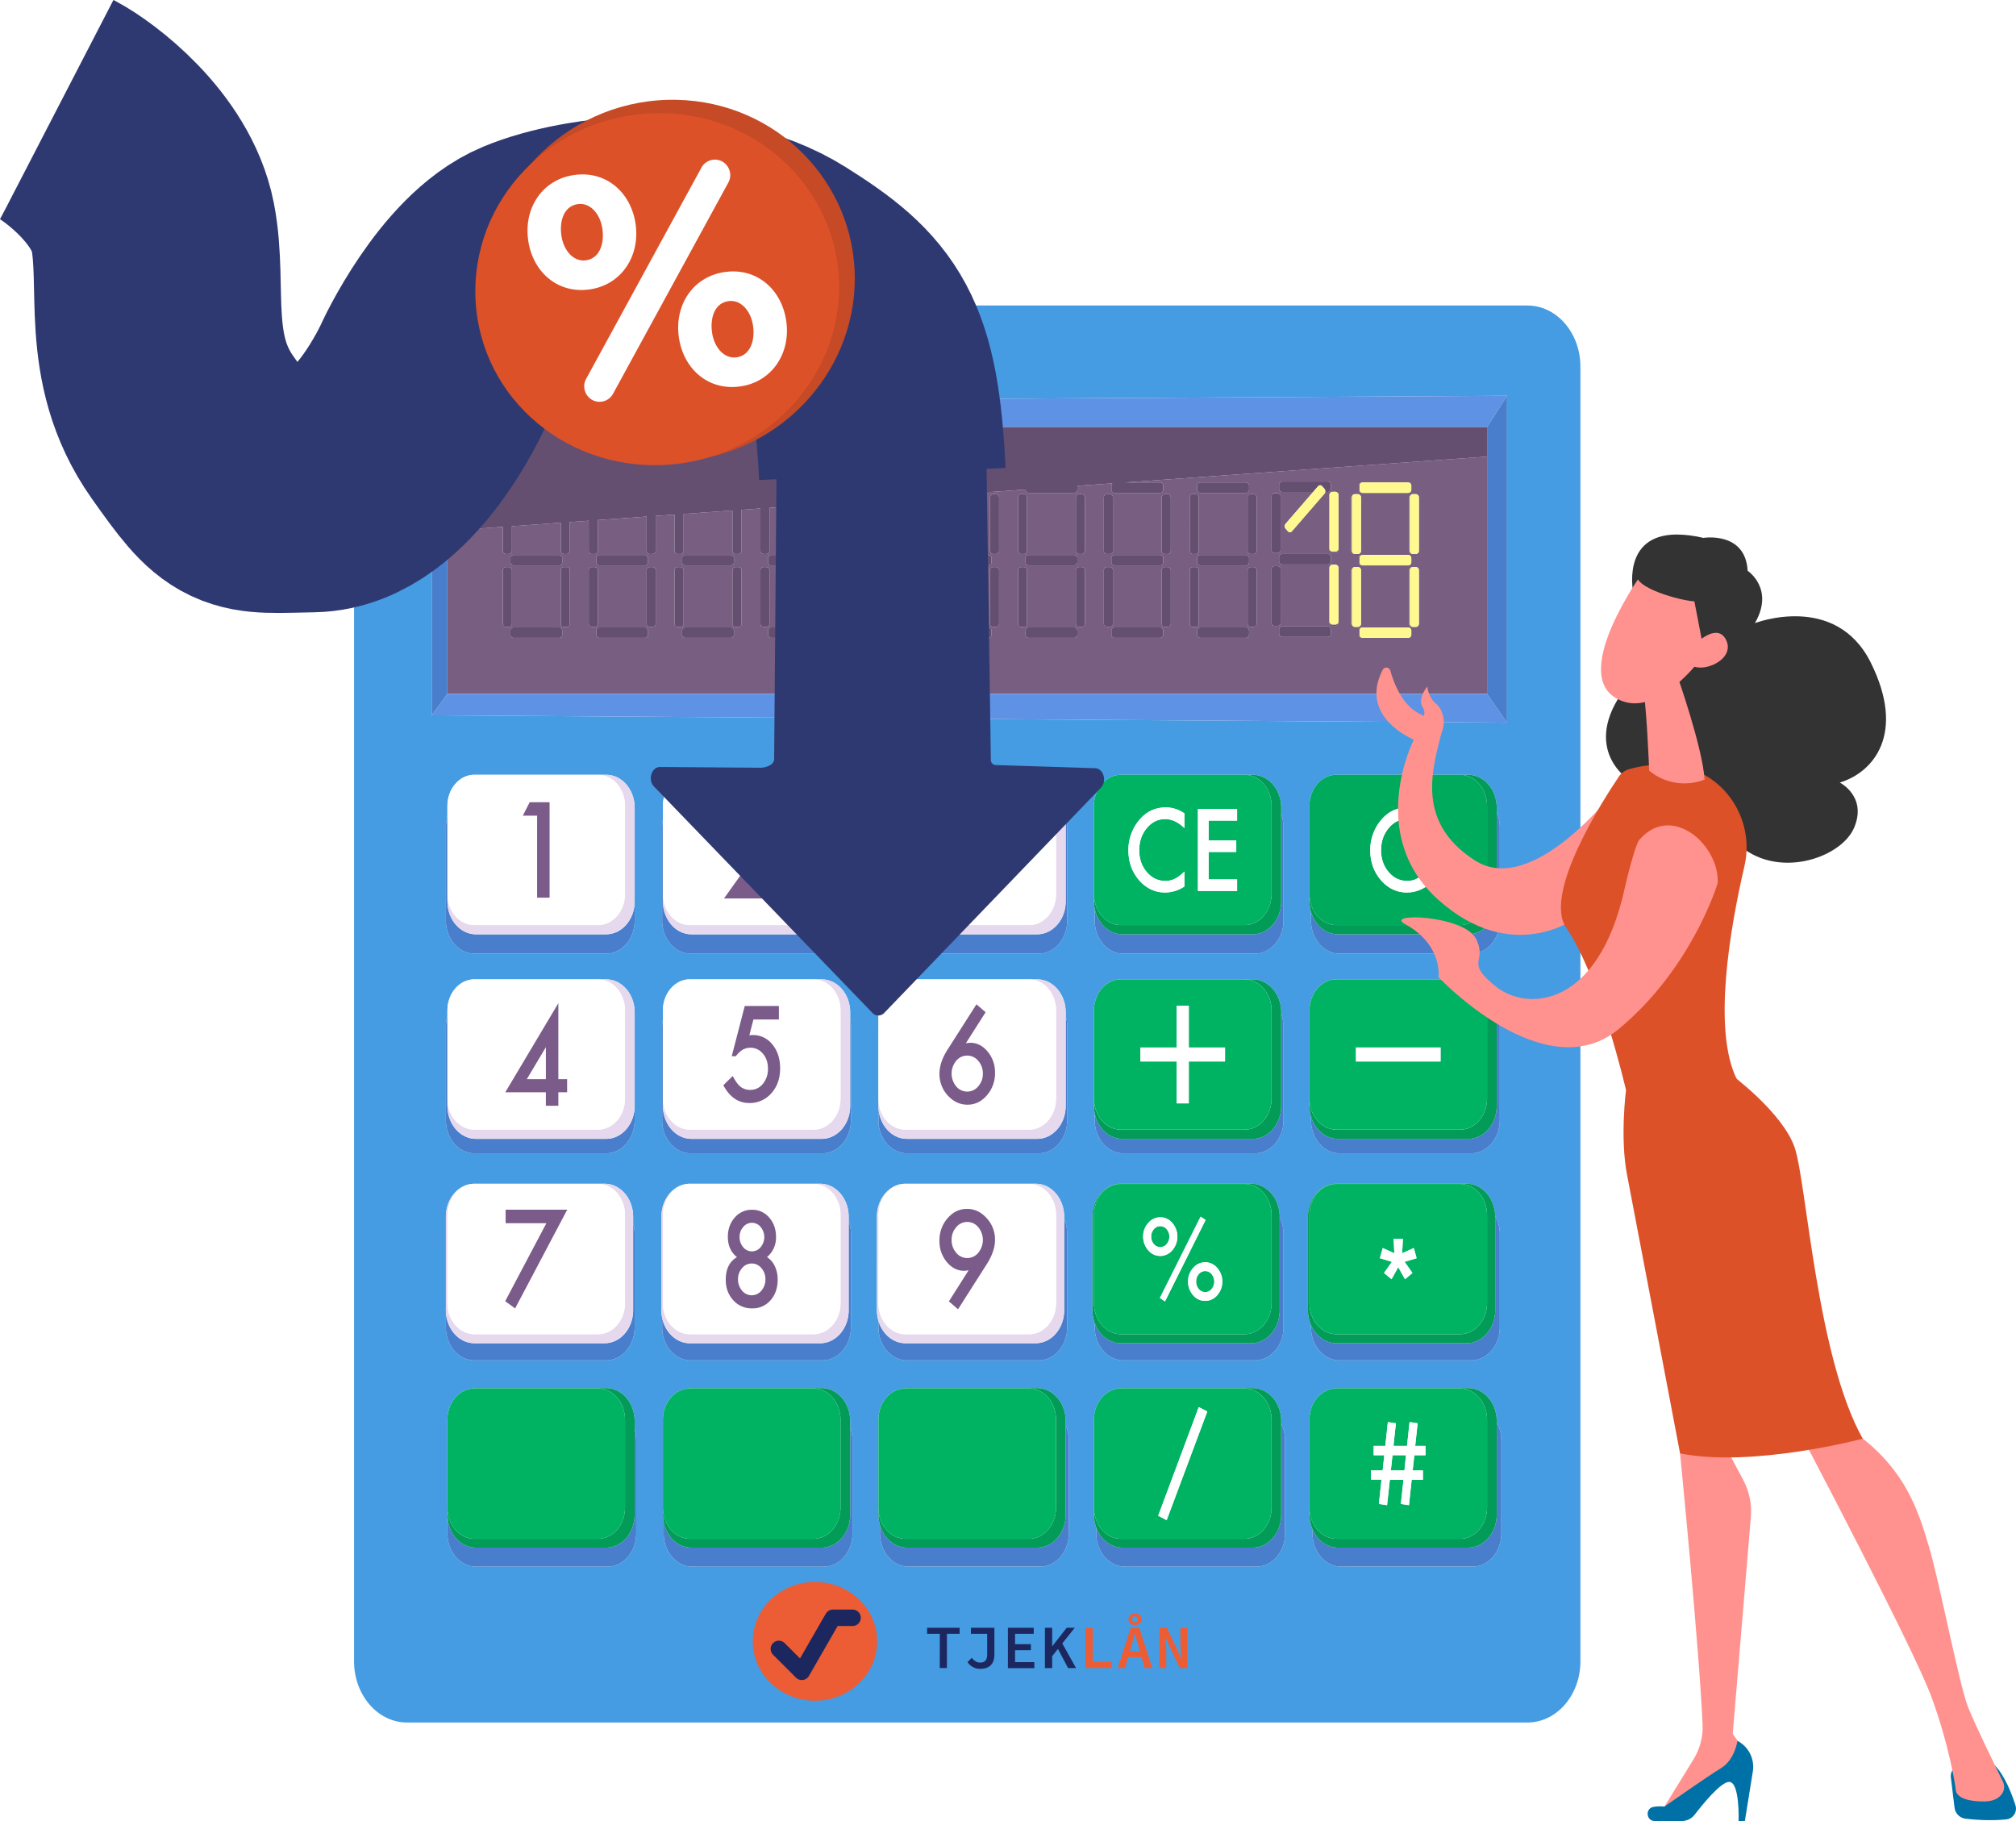<svg xmlns="http://www.w3.org/2000/svg" xmlns:xlink="http://www.w3.org/1999/xlink" width="1715.613" height="1549.566" viewBox="0 0 1715.613 1549.566">
  <defs>
    <linearGradient id="linear-gradient" x1="-4.369" y1="2.152" x2="-4.367" y2="2.152" gradientUnits="objectBoundingBox">
      <stop offset="0" stop-color="#f5c1c0"/>
      <stop offset="1" stop-color="#ff928e"/>
    </linearGradient>
    <clipPath id="clip-path">
      <rect id="Rectangle_12235" data-name="Rectangle 12235" width="1098.242" height="1274.731" transform="translate(0 0)" fill="#fff" stroke="#707070" stroke-width="1"/>
    </clipPath>
    <clipPath id="clip-path-2">
      <path id="Path_66748" data-name="Path 66748" d="M1996.189,1354.968c-21.106,40.353,26.4,59.517,26.4,59.517s-41.281,80.849,21,136.409,115.824,16.048,115.824,16.048l34.69-109.972s-69.893,92.2-119.523,60.267-36.89-75.646-28.381-108.694c4.02-8.9,1.195-19.739-4.687-24.613-6.829-5.657-7.413-14.642-7.413-14.642s-8.824,10.2-3.936,17.672a7.993,7.993,0,0,1,.985,7.23c-.724-.354-1.476-.707-2.267-1.054-15.721-6.9-23.213-26.346-26.308-37.489a3.415,3.415,0,0,0-3.339-2.526,3.38,3.38,0,0,0-3.041,1.848" transform="translate(-1990.783 -1353.121)" fill="none"/>
    </clipPath>
    <linearGradient id="linear-gradient-2" x1="-4.094" y1="3.088" x2="-4.092" y2="3.088" gradientUnits="objectBoundingBox">
      <stop offset="0" stop-color="#febbba"/>
      <stop offset="1" stop-color="#ff928e"/>
    </linearGradient>
    <clipPath id="clip-path-3">
      <path id="Path_66769" data-name="Path 66769" d="M2706.8,2704.881a8.873,8.873,0,0,0-8.808,9.943l3.159,25.962a10.723,10.723,0,0,0,9.406,9.382c8.323.95,21.678,1.926,34.745.545a9.17,9.17,0,0,0,8.146-9.066v-.128a9.171,9.171,0,0,0-.434-2.718c-3.185-10.022-9.013-25.067-17.415-33.92Z" transform="translate(-2697.928 -2704.881)" fill="#0071a7"/>
    </clipPath>
    <clipPath id="clip-path-4">
      <path id="Path_66770" data-name="Path 66770" d="M2357.131,2307.841s16.278,164.884,19.175,230.837a51.682,51.682,0,0,1-7.648,29.372l-28.3,45.964,71.937-42.448,1.432-8.779-11.777-16.191,15.424-184.711a56.663,56.663,0,0,0-6.449-31.346l-14.879-27.952-34.048-23.34Z" transform="translate(-2340.352 -2279.247)" fill="url(#linear-gradient)"/>
    </clipPath>
    <clipPath id="clip-path-5">
      <path id="Path_66771" data-name="Path 66771" d="M2387.128,2697.764c-11.831,7.137-48.142,32.7-48.142,32.7a32.816,32.816,0,0,0-9.33.249c-7.243,1.308-6.232,12.035,1.129,12.035h22.957a13.82,13.82,0,0,0,10.969-5.378c7.157-9.3,21.984-27.442,29.074-27.915,9.545-.638,8.323,33.294,8.323,33.294h5.351l6.777-42.164a24.958,24.958,0,0,0-13.1-26.088s-2.182,16.135-14.011,23.272" transform="translate(-2324.715 -2674.492)" fill="#0071a7"/>
    </clipPath>
    <clipPath id="clip-path-6">
      <path id="Path_66772" data-name="Path 66772" d="M2514.22,2293.587s95.363,180.892,110.521,222.193,20.47,75.755,20.673,79.018c.317,5.1,6.659,9.988,24.137,9.988,9.021,0,13.439-3.617,15.6-7.116a10.185,10.185,0,0,0,.385-9.869c-5.516-11.164-23.022-46.84-29.5-63.021-7.741-19.319-24.392-106.873-33.524-137.314s-19.453-63.462-59.219-93.878c0,0-12.134-11.882-26.672-11.884-7.271,0-15.14,2.97-22.4,11.884" transform="translate(-2514.22 -2281.703)" fill="none"/>
    </clipPath>
    <linearGradient id="linear-gradient-4" x1="-4.919" y1="1.399" x2="-4.917" y2="1.399" xlink:href="#linear-gradient-2"/>
    <clipPath id="clip-path-7">
      <path id="Path_66773" data-name="Path 66773" d="M2297.155,1867.182s-5.292,40.3.906,72.2,45.079,236.876,45.079,236.876c61.265,12.414,155.488-12.489,155.488-12.489-39.023-69.283-47.788-217.163-57.8-247.322s-55.072-63.255-55.072-63.255c-45.407,27.272-88.6,13.992-88.6,13.992" transform="translate(-2295.051 -1853.19)" fill="#dd5129"/>
    </clipPath>
    <clipPath id="clip-path-8">
      <path id="Path_66774" data-name="Path 66774" d="M2296.771,1239.624s43.651,19.656-2.347,74.62-2.2,83.247-2.2,83.247c-1.885,66.509,92.275,54.066,92.275,54.066,33.091,32.219,89.109,13.543,100.171-12.951s-12.307-38.228-12.307-38.228c28.844-8.63,56.358-41.765,26.425-101.981s-98.634-33.681-98.634-33.681c16.925-29.294-6.192-44.526-6.192-44.526-1.823-33.849-37.686-27.989-37.686-27.989a100.392,100.392,0,0,0-22.454-2.877c-48.251.006-37.048,50.3-37.048,50.3" transform="translate(-2273.393 -1189.324)" fill="#333"/>
    </clipPath>
    <clipPath id="clip-path-9">
      <path id="Path_66775" data-name="Path 66775" d="M2275.543,1476.644a15.334,15.334,0,0,0-8.272,6.135c-13.109,19.419-64.763,99.569-44.843,128.667,28.865,42.165,50.9,138.214,50.9,138.214,49.117,40,94.14-9.63,94.14-9.63-20.555-41.814-5.714-127.735,6.625-180.9,9.4-40.5-17.924-81.054-59.227-85.809a99.887,99.887,0,0,0-11.42-.653,98.381,98.381,0,0,0-27.907,3.977" transform="translate(-2217.913 -1472.667)" fill="#dd5129"/>
    </clipPath>
    <clipPath id="clip-path-10">
      <path id="Path_66776" data-name="Path 66776" d="M2318.133,1370.309c3.467,11.108,5.865,73.14,5.865,73.14a46.959,46.959,0,0,0,47.132,7.59c-1.651-27.4-23.607-89.5-23.607-89.5Z" transform="translate(-2318.133 -1361.536)" fill="none"/>
    </clipPath>
    <linearGradient id="linear-gradient-5" x1="-13.858" y1="10.843" x2="-13.852" y2="10.843" xlink:href="#linear-gradient-2"/>
    <clipPath id="clip-path-11">
      <path id="Path_66777" data-name="Path 66777" d="M2301.319,1238.815s-57.428,80.368-23.1,103.71,75.209-33.769,75.209-33.769,13.325-43.988-.608-58.91c-9.158-9.807-28.525-11.488-40.726-11.488-6.364,0-10.776.457-10.776.457" transform="translate(-2267.28 -1238.358)" fill="none"/>
    </clipPath>
    <linearGradient id="linear-gradient-6" x1="-9.227" y1="6.469" x2="-9.223" y2="6.469" xlink:href="#linear-gradient-2"/>
    <clipPath id="clip-path-12">
      <path id="Path_66778" data-name="Path 66778" d="M2341.444,1210.753s-26.382,6.251-30.08,18.188,37.413,23.006,48.931,23.548l9.282,48.169s27.437-45.313,16.568-71.484c-6.826-16.436-22.71-19.493-33.583-19.493a54.984,54.984,0,0,0-11.118,1.073" transform="translate(-2311.13 -1209.68)" fill="#333"/>
    </clipPath>
    <clipPath id="clip-path-13">
      <path id="Path_66779" data-name="Path 66779" d="M2375.818,1325.078l1.082,12.25c10.043,8.286,39.053-4.385,30.162-21.26-2.186-4.149-5.184-5.714-8.465-5.713-10.064,0-22.778,14.724-22.778,14.724" transform="translate(-2375.818 -1310.355)" fill="none"/>
    </clipPath>
    <linearGradient id="linear-gradient-7" x1="-31.95" y1="20.869" x2="-31.936" y2="20.869" xlink:href="#linear-gradient-2"/>
    <clipPath id="clip-path-14">
      <path id="Path_66780" data-name="Path 66780" d="M2224.111,1559.6c-3.833,4.4-11.32,35.715-12.571,41.411-22.3,101.543-82.578,104.959-109.457,83.7-27.541-21.781-6.851-20.671-17.128-40.81s-78.4-22.333-60.5-12.572c32.537,17.748,28.652,45.308,28.652,45.308s90.454,96.16,153.26,44.169,84.3-124.233,84.3-124.233c1.2-23.607-20.057-49.118-42.3-49.114-8.318,0-16.78,3.57-24.25,12.14" transform="translate(-2021.471 -1547.459)" fill="none"/>
    </clipPath>
    <linearGradient id="linear-gradient-8" x1="-4.056" y1="2.553" x2="-4.054" y2="2.553" xlink:href="#linear-gradient-2"/>
    <filter id="Path_75159" x="395.525" y="87.264" width="327.555" height="317.574" filterUnits="userSpaceOnUse">
      <feOffset dy="3" input="SourceAlpha"/>
      <feGaussianBlur stdDeviation="3" result="blur"/>
      <feFlood flood-opacity="0.161"/>
      <feComposite operator="in" in2="blur"/>
      <feComposite in="SourceGraphic"/>
    </filter>
  </defs>
  <g id="Group_147" data-name="Group 147" transform="translate(48.299 84.898)">
    <g id="Mask_Group_49363" data-name="Mask Group 49363" transform="translate(228.057 131.474)" clip-path="url(#clip-path)">
      <g id="Group_68281" data-name="Group 68281" transform="translate(-5681.167 -141.588)">
        <path id="Path_74968" data-name="Path 74968" d="M1756.563,21.293H803.108c-24.9,0-45.083,23.317-45.083,52.087V1174.961c0,28.77,20.181,52.087,45.083,52.087h953.455c24.9,0,45.083-23.317,45.083-52.087V73.38c0-28.77-20.182-52.087-45.083-52.087m-919.1,601.429v-1.531c0-14.637,10.275-26.509,22.951-26.509H972.547c13.4,0,24.269,12.559,24.269,28.039v91.841c0,15.55-10.915,28.152-24.375,28.152H860.536c-13.459,0-24.374-12.6-24.374-28.152V635.151a32.2,32.2,0,0,1,1.3-9.028Zm-1.3-78.074v-79.4a32.149,32.149,0,0,1,1.3-9.028v-9.1c0-14.637,10.275-26.509,22.951-26.509H972.547c13.4,0,24.269,12.559,24.269,28.048v95.99c0,15.55-10.915,28.161-24.375,28.161H860.536c-13.459,0-24.374-12.611-24.374-28.161M860.438,768.59h110.8c13.407,0,24.277,12.559,24.277,28.048v5.67a32.14,32.14,0,0,1,1.3,9.028v79.4c0,15.559-10.915,28.161-24.375,28.161H860.536c-13.459,0-24.374-12.6-24.374-28.161v-94.1c0-15.49,10.87-28.048,24.277-28.048m137.68,297.658c0,15.551-10.915,28.152-24.375,28.152H861.838c-13.459,0-24.374-12.6-24.374-28.152v-96.92c0-12.9,7.986-23.639,18.548-26a20.938,20.938,0,0,1,5.729-.817H972.547c13.4,0,24.269,12.55,24.269,28.039v7.262a32.2,32.2,0,0,1,1.3,9.028Zm21.446-189.97V796.638c0-15.49,10.87-28.048,24.276-28.048h110.8c13.407,0,24.277,12.559,24.277,28.048v3.644a32,32,0,0,1,1.95,11.054v79.4c0,15.559-10.908,28.161-24.367,28.161H1044.586c-13.459,0-24.367-12.6-24.367-28.161v-8.106a32.016,32.016,0,0,1-.655-6.358m161.3-411.033v79.4c0,15.55-10.908,28.161-24.367,28.161H1044.586c-13.459,0-24.367-12.611-24.367-28.161v-79.4a32.636,32.636,0,0,1,.647-6.375V447.12c0-14.637,10.276-26.509,22.944-26.509h112.132c13.406,0,24.278,12.559,24.278,28.048v10.21a32.142,32.142,0,0,1,.647,6.375m-160,157.478v-1.531c0-14.637,10.276-26.509,22.944-26.509h112.132c13.406,0,24.278,12.559,24.278,28.039v6.053a32.277,32.277,0,0,1,.647,6.375v79.413c0,15.55-10.908,28.152-24.367,28.152H1044.586c-13.459,0-24.367-12.6-24.367-28.152V635.151a32.775,32.775,0,0,1,.647-6.375Zm161.3,443.525c0,15.551-10.907,28.152-24.367,28.152H1045.888c-13.459,0-24.367-12.6-24.367-28.152v-9.7a32.16,32.16,0,0,1-.655-6.366V969.328c0-12.9,7.98-23.639,18.548-26a20.934,20.934,0,0,1,5.728-.817h110.8c13.406,0,24.278,12.55,24.278,28.039v5.236a31.838,31.838,0,0,1,1.949,11.054Zm182.755-601v79.4c0,15.55-10.915,28.161-24.375,28.161H1228.644c-13.459,0-24.374-12.611-24.374-28.161V447.12c0-14.637,10.275-26.509,22.944-26.509h112.132c13.406,0,24.276,12.559,24.276,28.048v7.558a32.135,32.135,0,0,1,1.3,9.028m-137.71,129.439h112.132c13.406,0,24.276,12.559,24.276,28.039v3.4a32.183,32.183,0,0,1,1.3,9.028v79.413c0,15.55-10.915,28.152-24.375,28.152H1228.644c-13.459,0-24.374-12.6-24.374-28.152V621.192c0-14.637,10.275-26.509,22.944-26.509m.03,173.907h110.8c13.406,0,24.277,12.559,24.277,28.048v2.079a31.694,31.694,0,0,1,2.6,12.62v79.4c0,15.559-10.915,28.161-24.375,28.161H1228.644c-13.459,0-24.374-12.6-24.374-28.161v-5.462a31.989,31.989,0,0,1-1.3-9V796.638c0-15.49,10.871-28.048,24.276-28.048m138.982,297.658c0,15.551-10.915,28.152-24.374,28.152H1229.946c-13.459,0-24.375-12.6-24.375-28.152v-7.053a32.1,32.1,0,0,1-1.3-9.01V969.328c0-12.9,7.979-23.639,18.548-26a20.894,20.894,0,0,1,5.728-.817h110.8c13.406,0,24.276,12.55,24.276,28.039v3.679a31.62,31.62,0,0,1,2.6,12.611Zm182.749-601v79.4c0,15.55-10.907,28.161-24.367,28.161H1412.694c-13.458,0-24.366-12.611-24.366-28.161v-9.993a31.968,31.968,0,0,1-.656-6.358V447.12c0-14.637,10.276-26.509,22.945-26.509h112.131c13.407,0,24.269,12.559,24.269,28.048v5.531a31.807,31.807,0,0,1,1.957,11.054M1410.616,594.683h112.131c13.407,0,24.269,12.559,24.269,28.039V624.1a31.808,31.808,0,0,1,1.957,11.054v79.413c0,15.55-10.907,28.152-24.367,28.152H1412.694c-13.458,0-24.366-12.6-24.366-28.152v-5.836a32.057,32.057,0,0,1-.656-6.366v-81.17c0-14.637,10.276-26.509,22.945-26.509m.023,173.907h110.806c13.406,0,24.277,12.559,24.277,28.048v.678a31.452,31.452,0,0,1,3.252,14.02v79.4c0,15.559-10.907,28.161-24.367,28.161H1412.694c-13.458,0-24.366-12.6-24.366-28.161v-3.435a31.7,31.7,0,0,1-1.957-11.028V796.638c0-15.49,10.87-28.048,24.269-28.048m139.637,297.658c0,15.551-10.907,28.152-24.367,28.152H1414c-13.46,0-24.367-12.6-24.367-28.152v-5.036a31.664,31.664,0,0,1-1.958-11.028V969.328c0-12.9,7.98-23.639,18.549-26a20.892,20.892,0,0,1,5.729-.817h110.8c13.407,0,24.269,12.55,24.269,28.039v2.27a31.38,31.38,0,0,1,3.259,14.02Zm182.756-601v79.4c0,15.55-10.916,28.161-24.375,28.161H1596.752c-13.46,0-24.375-12.611-24.375-28.161V537.3a31.968,31.968,0,0,1-1.3-9V447.12c0-14.637,10.276-26.509,22.944-26.509h112.132c13.406,0,24.269,12.559,24.269,28.048v3.966a31.575,31.575,0,0,1,2.612,12.619M1594.019,594.683h112.132c13.339,0,24.164,12.446,24.261,27.831a31.5,31.5,0,0,1,2.62,12.637v79.413c0,15.55-10.916,28.152-24.375,28.152H1596.752c-13.46,0-24.375-12.6-24.375-28.152v-3.192a32.03,32.03,0,0,1-1.3-9.01v-81.17c0-14.637,10.276-26.509,22.944-26.509m.023,173.907h110.806c13.226,0,23.961,12.228,24.247,27.431a31.271,31.271,0,0,1,3.937,15.316v79.4c0,15.559-10.916,28.161-24.375,28.161H1596.752c-13.46,0-24.375-12.6-24.375-28.161v-1.879a31.357,31.357,0,0,1-2.6-12.585V796.638c0-15.49,10.869-28.048,24.269-28.048m140.292,297.658c0,15.551-10.915,28.152-24.375,28.152H1598.054c-13.459,0-24.374-12.6-24.374-28.152v-3.47a31.562,31.562,0,0,1-2.605-12.594V969.328c0-12.9,7.979-23.639,18.548-26a20.881,20.881,0,0,1,5.72-.817h110.807c13.406,0,24.269,12.55,24.269,28.039v1.035a31.12,31.12,0,0,1,3.914,15.255Zm4.856-689.992L824.1,369.985V103.315l915.087-5.227Z" transform="translate(4948.092 163.894)" fill="#0078d7" opacity="0.728"/>
        <path id="Path_74969" data-name="Path 74969" d="M1375.192,58.061a2.739,2.739,0,0,1,2.522,2.914v3.079a2.731,2.731,0,0,1-2.522,2.9h-39.038a2.731,2.731,0,0,1-2.522-2.9V60.975a3.121,3.121,0,0,1,.828-2.148l-29.809,2.131v3.1a2.731,2.731,0,0,1-2.521,2.9h-39.038a2.719,2.719,0,0,1-2.514-2.861l-29.855,2.131a2.307,2.307,0,0,1-1.656.731h-8.575l-32.18,2.3a3.184,3.184,0,0,1,.474,1.687v45.1a2.739,2.739,0,0,1-2.522,2.914H1183.6a2.739,2.739,0,0,1-2.521-2.914V70.95a3.257,3.257,0,0,1,.226-1.191l-16.313,1.165v45.129a2.739,2.739,0,0,1-2.521,2.914H1159.8a2.739,2.739,0,0,1-2.522-2.914V71.472l-41.56,2.966v41.616a2.739,2.739,0,0,1-2.522,2.914h-2.665a2.739,2.739,0,0,1-2.521-2.914V74.986l-16.087,1.148v39.92a2.739,2.739,0,0,1-2.522,2.914h-2.665a2.733,2.733,0,0,1-2.513-2.914V76.69l-41.567,2.966v36.4a2.739,2.739,0,0,1-2.522,2.914h-2.665a2.734,2.734,0,0,1-2.514-2.914V80.2l-16.094,1.148v34.7a2.739,2.739,0,0,1-2.514,2.914h-2.672a2.738,2.738,0,0,1-2.514-2.914V81.9L969.6,84.866v31.188a2.739,2.739,0,0,1-2.514,2.914H964.41a2.739,2.739,0,0,1-2.514-2.914V85.414L945.8,86.562v29.492a2.739,2.739,0,0,1-2.514,2.914h-2.665a2.739,2.739,0,0,1-2.522-2.914V87.118l-41.568,2.966v25.969a2.739,2.739,0,0,1-2.514,2.914h-2.672a2.738,2.738,0,0,1-2.514-2.914V90.632L872.739,91.78v24.274a2.733,2.733,0,0,1-2.515,2.914H867.56a2.739,2.739,0,0,1-2.522-2.914V92.328L823.47,95.293v20.76a2.738,2.738,0,0,1-2.514,2.914h-2.672a2.738,2.738,0,0,1-2.514-2.914V95.841l-47.191,3.374V238h884.735V36.075l-308.12,21.986ZM822.2,122.654a2.735,2.735,0,0,1,2.514-2.9h39.046a2.736,2.736,0,0,1,2.521,2.9v3.087a2.736,2.736,0,0,1-2.521,2.9H824.713a2.735,2.735,0,0,1-2.514-2.9Zm-3.914,58.331a2.735,2.735,0,0,1-2.514-2.9V132.969a2.73,2.73,0,0,1,2.514-2.9h2.672a2.73,2.73,0,0,1,2.514,2.9v45.112a2.735,2.735,0,0,1-2.514,2.9Zm48,6.436a2.739,2.739,0,0,1-2.521,2.913H824.713a2.738,2.738,0,0,1-2.514-2.913v-3.079a2.73,2.73,0,0,1,2.514-2.9h39.046a2.73,2.73,0,0,1,2.521,2.9Zm6.459-9.341a2.731,2.731,0,0,1-2.515,2.9H867.56a2.736,2.736,0,0,1-2.522-2.9V132.969a2.731,2.731,0,0,1,2.522-2.9h2.664a2.725,2.725,0,0,1,2.515,2.9Zm22.523-55.427a2.735,2.735,0,0,1,2.513-2.9h39.046a2.731,2.731,0,0,1,2.514,2.9v3.087a2.731,2.731,0,0,1-2.514,2.9H897.776a2.735,2.735,0,0,1-2.513-2.9Zm-3.915,58.331a2.735,2.735,0,0,1-2.514-2.9V132.969a2.73,2.73,0,0,1,2.514-2.9h2.672a2.73,2.73,0,0,1,2.514,2.9v45.112a2.736,2.736,0,0,1-2.514,2.9Zm47.989,6.436a2.733,2.733,0,0,1-2.514,2.913H897.776a2.738,2.738,0,0,1-2.513-2.913v-3.079a2.73,2.73,0,0,1,2.513-2.9h39.046a2.725,2.725,0,0,1,2.514,2.9Zm6.467-9.341a2.736,2.736,0,0,1-2.514,2.9h-2.665a2.736,2.736,0,0,1-2.522-2.9V132.969a2.731,2.731,0,0,1,2.522-2.9h2.665a2.731,2.731,0,0,1,2.514,2.9Zm22.522-55.427a2.736,2.736,0,0,1,2.514-2.9h39.046a2.73,2.73,0,0,1,2.514,2.9v3.087a2.73,2.73,0,0,1-2.514,2.9H970.839a2.736,2.736,0,0,1-2.514-2.9Zm-3.915,58.331a2.736,2.736,0,0,1-2.514-2.9V132.969a2.73,2.73,0,0,1,2.514-2.9h2.673a2.73,2.73,0,0,1,2.514,2.9v45.112a2.736,2.736,0,0,1-2.514,2.9Zm47.989,6.436a2.733,2.733,0,0,1-2.514,2.913H970.839a2.738,2.738,0,0,1-2.514-2.913v-3.079a2.73,2.73,0,0,1,2.514-2.9h39.046a2.725,2.725,0,0,1,2.514,2.9Zm6.467-9.341a2.736,2.736,0,0,1-2.514,2.9h-2.672a2.736,2.736,0,0,1-2.514-2.9V132.969a2.73,2.73,0,0,1,2.514-2.9h2.672a2.731,2.731,0,0,1,2.514,2.9Zm22.523-55.427a2.73,2.73,0,0,1,2.514-2.9h39.045a2.731,2.731,0,0,1,2.514,2.9v3.087a2.731,2.731,0,0,1-2.514,2.9H1043.9a2.731,2.731,0,0,1-2.514-2.9Zm-3.915,58.331a2.731,2.731,0,0,1-2.514-2.9V132.969a2.725,2.725,0,0,1,2.514-2.9h2.665a2.731,2.731,0,0,1,2.522,2.9v45.112a2.736,2.736,0,0,1-2.522,2.9Zm47.989,6.436a2.733,2.733,0,0,1-2.514,2.913H1043.9a2.733,2.733,0,0,1-2.514-2.913v-3.079a2.725,2.725,0,0,1,2.514-2.9h39.045a2.725,2.725,0,0,1,2.514,2.9Zm6.466-9.341a2.736,2.736,0,0,1-2.522,2.9h-2.665a2.731,2.731,0,0,1-2.513-2.9V132.969a2.725,2.725,0,0,1,2.513-2.9h2.665a2.731,2.731,0,0,1,2.522,2.9Zm22.523-55.427a2.73,2.73,0,0,1,2.514-2.9h39.046a2.736,2.736,0,0,1,2.514,2.9v3.087a2.736,2.736,0,0,1-2.514,2.9h-39.046a2.731,2.731,0,0,1-2.514-2.9Zm-3.914,58.331a2.736,2.736,0,0,1-2.521-2.9V132.969a2.73,2.73,0,0,1,2.521-2.9h2.665a2.731,2.731,0,0,1,2.522,2.9v45.112a2.736,2.736,0,0,1-2.522,2.9Zm47.989,6.436a2.739,2.739,0,0,1-2.514,2.913h-39.046a2.733,2.733,0,0,1-2.514-2.913v-3.079a2.725,2.725,0,0,1,2.514-2.9h39.046a2.73,2.73,0,0,1,2.514,2.9Zm6.466-9.341a2.736,2.736,0,0,1-2.521,2.9H1159.8a2.736,2.736,0,0,1-2.522-2.9V132.969a2.731,2.731,0,0,1,2.522-2.9h2.665a2.73,2.73,0,0,1,2.521,2.9Zm210.2-58.331a2.737,2.737,0,0,1,2.522,2.9v3.087a2.737,2.737,0,0,1-2.522,2.9h-39.038a2.737,2.737,0,0,1-2.522-2.9v-3.087a2.737,2.737,0,0,1,2.522-2.9ZM1327.2,70.95a2.739,2.739,0,0,1,2.522-2.914h2.665a2.733,2.733,0,0,1,2.514,2.914v45.1a2.733,2.733,0,0,1-2.514,2.914h-2.665a2.739,2.739,0,0,1-2.522-2.914Zm-25.074,48.8a2.736,2.736,0,0,1,2.521,2.9v3.087a2.736,2.736,0,0,1-2.521,2.9h-39.038a2.736,2.736,0,0,1-2.522-2.9v-3.087a2.736,2.736,0,0,1,2.522-2.9Zm-47.989-48.8a2.739,2.739,0,0,1,2.521-2.914h2.665a2.74,2.74,0,0,1,2.522,2.914v45.1a2.74,2.74,0,0,1-2.522,2.914h-2.665a2.739,2.739,0,0,1-2.521-2.914Zm-66.635,51.7a2.737,2.737,0,0,1,2.522-2.9h39.038a2.736,2.736,0,0,1,2.521,2.9v3.087a2.736,2.736,0,0,1-2.521,2.9h-39.038a2.737,2.737,0,0,1-2.522-2.9Zm-3.907,58.331a2.736,2.736,0,0,1-2.521-2.9V132.969a2.731,2.731,0,0,1,2.521-2.9h2.665a2.731,2.731,0,0,1,2.522,2.9v45.112a2.736,2.736,0,0,1-2.522,2.9Zm47.989,6.436a2.739,2.739,0,0,1-2.521,2.913h-39.038a2.739,2.739,0,0,1-2.522-2.913v-3.079a2.731,2.731,0,0,1,2.522-2.9h39.038a2.731,2.731,0,0,1,2.521,2.9Zm6.466-9.341a2.736,2.736,0,0,1-2.521,2.9h-2.665a2.736,2.736,0,0,1-2.522-2.9V132.969a2.731,2.731,0,0,1,2.522-2.9h2.665a2.73,2.73,0,0,1,2.521,2.9Zm0-62.028a2.738,2.738,0,0,1-2.521,2.914h-2.665a2.739,2.739,0,0,1-2.522-2.914V70.95a2.739,2.739,0,0,1,2.522-2.914h2.665a2.738,2.738,0,0,1,2.521,2.914Zm18.608,64.932a2.736,2.736,0,0,1-2.521-2.9V132.969a2.731,2.731,0,0,1,2.521-2.9h2.665a2.731,2.731,0,0,1,2.522,2.9v45.112a2.737,2.737,0,0,1-2.522,2.9Zm47.989,6.436a2.739,2.739,0,0,1-2.521,2.913h-39.038a2.739,2.739,0,0,1-2.522-2.913v-3.079a2.731,2.731,0,0,1,2.522-2.9h39.038a2.731,2.731,0,0,1,2.521,2.9Zm6.466-9.341a2.736,2.736,0,0,1-2.522,2.9h-2.664a2.737,2.737,0,0,1-2.522-2.9V132.969a2.731,2.731,0,0,1,2.522-2.9h2.664a2.731,2.731,0,0,1,2.522,2.9Zm0-62.028a2.739,2.739,0,0,1-2.522,2.914h-2.664a2.739,2.739,0,0,1-2.522-2.914V70.95a2.739,2.739,0,0,1,2.522-2.914h2.664a2.739,2.739,0,0,1,2.522,2.914Zm18.609,64.932a2.737,2.737,0,0,1-2.522-2.9V132.969a2.731,2.731,0,0,1,2.522-2.9h2.665a2.725,2.725,0,0,1,2.514,2.9v45.112a2.731,2.731,0,0,1-2.514,2.9Zm47.989,6.436a2.739,2.739,0,0,1-2.522,2.913h-39.038a2.739,2.739,0,0,1-2.522-2.913v-3.079a2.731,2.731,0,0,1,2.522-2.9h39.038a2.731,2.731,0,0,1,2.522,2.9Zm6.466-9.341a2.736,2.736,0,0,1-2.522,2.9h-2.665a2.737,2.737,0,0,1-2.522-2.9V132.969a2.731,2.731,0,0,1,2.522-2.9h2.665a2.731,2.731,0,0,1,2.522,2.9Zm66.6,9.341a2.739,2.739,0,0,1-2.522,2.913h-39.038a2.739,2.739,0,0,1-2.522-2.913v-3.079a2.731,2.731,0,0,1,2.522-2.9h39.038a2.731,2.731,0,0,1,2.522,2.9Zm-44.082-61.68v-3.087a2.736,2.736,0,0,1,2.522-2.9h39.038a2.736,2.736,0,0,1,2.522,2.9v3.087a2.736,2.736,0,0,1-2.522,2.9h-39.038a2.736,2.736,0,0,1-2.522-2.9m50.54,52.339a2.73,2.73,0,0,1-2.514,2.9h-2.665a2.737,2.737,0,0,1-2.522-2.9V132.969a2.731,2.731,0,0,1,2.522-2.9h2.665a2.725,2.725,0,0,1,2.514,2.9Zm63.179,8.541a2.725,2.725,0,0,1-2.513,2.9h-39.047a2.725,2.725,0,0,1-2.514-2.9v-3.079a2.733,2.733,0,0,1,2.514-2.914H1517.9a2.733,2.733,0,0,1,2.513,2.914Zm-44.073-61.688v-3.079a2.733,2.733,0,0,1,2.514-2.914H1517.9a2.733,2.733,0,0,1,2.513,2.914v3.079a2.733,2.733,0,0,1-2.513,2.914h-39.047a2.733,2.733,0,0,1-2.514-2.914m50.54,7.236v45.1a2.739,2.739,0,0,1-2.522,2.913h-2.665a2.733,2.733,0,0,1-2.514-2.913v-46.3a2.733,2.733,0,0,1,2.514-2.913h2.665a2.739,2.739,0,0,1,2.522,2.913Zm61.96,55.253a2.739,2.739,0,0,1-2.515,2.913h-39.64a2.739,2.739,0,0,1-2.514-2.913v-3.079a2.731,2.731,0,0,1,2.514-2.9h39.64a2.731,2.731,0,0,1,2.515,2.9Zm-44.67-61.68v-3.087a2.736,2.736,0,0,1,2.514-2.9h39.64a2.736,2.736,0,0,1,2.515,2.9v3.087a2.737,2.737,0,0,1-2.515,2.9h-39.64a2.736,2.736,0,0,1-2.514-2.9m51.135,52.339a2.736,2.736,0,0,1-2.522,2.9h-3.26a2.736,2.736,0,0,1-2.514-2.9V132.969a2.73,2.73,0,0,1,2.514-2.9h3.26a2.731,2.731,0,0,1,2.522,2.9ZM1590.12,68.037h2.665a2.739,2.739,0,0,1,2.522,2.914v45.1a2.739,2.739,0,0,1-2.522,2.914h-3.26a2.739,2.739,0,0,1-2.514-2.914V70.95a2.739,2.739,0,0,1,2.514-2.914Zm-45.948-7.062a2.739,2.739,0,0,1,2.514-2.914h39.64a2.739,2.739,0,0,1,2.515,2.914v3.079a2.731,2.731,0,0,1-2.515,2.9h-39.64a2.731,2.731,0,0,1-2.514-2.9Zm-6.428,9.976a2.738,2.738,0,0,1,2.513-2.914h3.26a2.738,2.738,0,0,1,2.521,2.914v45.1a2.738,2.738,0,0,1-2.521,2.914h-3.26a2.738,2.738,0,0,1-2.513-2.914Zm0,62.019a2.73,2.73,0,0,1,2.513-2.9h3.26a2.73,2.73,0,0,1,2.521,2.9v45.112a2.736,2.736,0,0,1-2.521,2.9h-3.26a2.735,2.735,0,0,1-2.513-2.9Zm-13.384-66.933a2.736,2.736,0,0,1,2.522,2.9v46.3a2.739,2.739,0,0,1-2.522,2.914h-2.665a2.733,2.733,0,0,1-2.514-2.914v-46.3a2.731,2.731,0,0,1,2.514-2.9Zm-48.019-5.871a2.725,2.725,0,0,1,2.514-2.9H1517.9a2.725,2.725,0,0,1,2.513,2.9v3.079a2.733,2.733,0,0,1-2.513,2.914h-2.3a3.107,3.107,0,0,1-.692,1.5l-27.6,31.9a2.3,2.3,0,0,1-3.568,0l-1.882-2.183a3.23,3.23,0,0,1,0-4.114l23.456-27.1h-26.452a2.733,2.733,0,0,1-2.514-2.914Zm-6.428,9.976a2.738,2.738,0,0,1,2.514-2.914h2.664a2.739,2.739,0,0,1,2.522,2.914v45.1a2.739,2.739,0,0,1-2.522,2.914h-2.664a2.738,2.738,0,0,1-2.514-2.914Zm0,62.028a2.738,2.738,0,0,1,2.514-2.914h2.664a2.739,2.739,0,0,1,2.522,2.914v45.1a2.739,2.739,0,0,1-2.522,2.913h-2.664a2.738,2.738,0,0,1-2.514-2.913Zm-15.191-64.132a2.733,2.733,0,0,1,2.514,2.914v45.1a2.733,2.733,0,0,1-2.514,2.914h-2.665a2.739,2.739,0,0,1-2.522-2.914V70.95a2.739,2.739,0,0,1,2.522-2.914Zm-48.026-7.062a2.739,2.739,0,0,1,2.522-2.914h39.038a2.739,2.739,0,0,1,2.522,2.914v3.079a2.731,2.731,0,0,1-2.522,2.9h-39.038a2.731,2.731,0,0,1-2.522-2.9Zm-6.428,9.976a2.739,2.739,0,0,1,2.522-2.914h2.665a2.733,2.733,0,0,1,2.514,2.914v45.1a2.733,2.733,0,0,1-2.514,2.914h-2.665a2.739,2.739,0,0,1-2.522-2.914Zm0,62.019a2.731,2.731,0,0,1,2.522-2.9h2.665a2.725,2.725,0,0,1,2.514,2.9v45.112a2.731,2.731,0,0,1-2.514,2.9h-2.665a2.736,2.736,0,0,1-2.522-2.9Zm-18.608-64.932a2.739,2.739,0,0,1,2.522,2.914v45.1a2.739,2.739,0,0,1-2.522,2.914h-2.665a2.74,2.74,0,0,1-2.522-2.914V70.95a2.74,2.74,0,0,1,2.522-2.914Z" transform="translate(5016.985 277.672)" fill="#785f82"/>
        <path id="Path_74970" data-name="Path 74970" d="M792.773,187.894H904.679c13.466,0,24.374-12.611,24.374-28.161V143.382c0,15.49-10.87,28.039-24.269,28.039H793.977c-13.407,0-24.269-12.55-24.269-28.039V71.3a31.887,31.887,0,0,0-1.3,9.028v79.4c0,15.55,10.908,28.161,24.366,28.161" transform="translate(5015.855 548.81)" fill="#487ecc"/>
        <path id="Path_74971" data-name="Path 74971" d="M928.586,169.083H817.78c-13.4,0-24.269-12.559-24.269-28.039V71.606a32.209,32.209,0,0,0-.655,6.384v79.4c0,15.55,10.915,28.161,24.375,28.161H929.136c13.459,0,24.374-12.611,24.374-28.161V77.99a32.264,32.264,0,0,0-.654-6.384v69.438c0,15.481-10.863,28.039-24.27,28.039" transform="translate(5175.455 551.158)" fill="#487ecc"/>
        <path id="Path_74972" data-name="Path 74972" d="M952.382,171.423h-110.8c-13.407,0-24.276-12.559-24.276-28.039v16.351c0,15.55,10.915,28.161,24.374,28.161H953.587c13.459,0,24.374-12.611,24.374-28.161V80.33a31.891,31.891,0,0,0-1.31-9.028v72.081c0,15.481-10.862,28.039-24.269,28.039" transform="translate(5335.062 548.818)" fill="#487ecc"/>
        <path id="Path_74973" data-name="Path 74973" d="M976.179,173.216H865.373c-11.5,0-21.123-9.262-23.615-21.682v9.993c0,15.55,10.907,28.161,24.367,28.161H978.031c13.459,0,24.375-12.611,24.375-28.161v-79.4a31.783,31.783,0,0,0-1.958-11.054v74.108c0,15.481-10.863,28.039-24.269,28.039" transform="translate(5494.667 547.024)" fill="#487ecc"/>
        <path id="Path_74974" data-name="Path 74974" d="M999.988,174.6H889.174c-10.667,0-19.715-7.975-22.967-19.038v7.349c0,15.55,10.915,28.161,24.375,28.161h111.905c13.459,0,24.375-12.611,24.375-28.161v-79.4a31.661,31.661,0,0,0-2.6-12.619v75.673c0,15.481-10.87,28.039-24.269,28.039" transform="translate(5654.262 545.639)" fill="#487ecc"/>
        <path id="Path_74975" data-name="Path 74975" d="M768.406,179.278c0,15.55,10.915,28.161,24.366,28.161H904.686c13.459,0,24.367-12.611,24.367-28.161V167.084c0,15.49-10.862,28.04-24.269,28.04h-110.8c-13.406,0-24.277-12.55-24.277-28.04V90.837a32.249,32.249,0,0,0-1.3,9.028Z" transform="translate(5015.855 699.18)" fill="#487ecc"/>
        <path id="Path_74976" data-name="Path 74976" d="M792.856,176.93c0,15.55,10.907,28.161,24.367,28.161H929.136c13.459,0,24.367-12.611,24.367-28.161V97.517a32.245,32.245,0,0,0-.647-6.375v73.595c0,15.49-10.871,28.04-24.27,28.04H817.78c-13.406,0-24.269-12.55-24.269-28.04V91.142a32.19,32.19,0,0,0-.655,6.375Z" transform="translate(5175.455 701.528)" fill="#487ecc"/>
        <path id="Path_74977" data-name="Path 74977" d="M952.382,195.124h-110.8c-13.407,0-24.276-12.559-24.276-28.04v12.193c0,15.55,10.915,28.161,24.374,28.161H953.587c13.459,0,24.374-12.611,24.374-28.161V99.865a31.983,31.983,0,0,0-1.31-9.028v76.247c0,15.481-10.862,28.04-24.269,28.04" transform="translate(5335.062 699.18)" fill="#487ecc"/>
        <path id="Path_74978" data-name="Path 74978" d="M976.179,196.917H865.373c-11.5,0-21.123-9.262-23.615-21.682v5.836c0,15.55,10.907,28.161,24.367,28.161H978.031c13.459,0,24.375-12.611,24.375-28.161V101.658a31.856,31.856,0,0,0-1.958-11.054v78.274c0,15.481-10.863,28.039-24.269,28.039" transform="translate(5494.667 697.387)" fill="#487ecc"/>
        <path id="Path_74979" data-name="Path 74979" d="M1024.25,170.271c0,15.49-10.87,28.039-24.268,28.039H889.175c-10.674,0-19.714-7.967-22.967-19.029v3.183c0,15.55,10.907,28.161,24.367,28.161h111.913c13.459,0,24.367-12.611,24.367-28.161v-79.4a31.626,31.626,0,0,0-2.612-12.637l.007.209Z" transform="translate(5654.269 695.994)" fill="#487ecc"/>
        <path id="Path_74980" data-name="Path 74980" d="M903.481,213.1H792.675c-13.4,0-24.269-12.559-24.269-28.039v14.463c0,15.559,10.908,28.161,24.366,28.161H904.686c13.459,0,24.367-12.6,24.367-28.161v-79.4a31.861,31.861,0,0,0-1.3-9.028v73.969c0,15.481-10.862,28.039-24.269,28.039" transform="translate(5015.855 855.108)" fill="#487ecc"/>
        <path id="Path_74981" data-name="Path 74981" d="M817.224,229.474H929.13c13.459,0,24.374-12.593,24.374-28.152v-79.4a31.777,31.777,0,0,0-1.957-11.054v76c0,15.481-10.863,28.039-24.269,28.039H816.471c-11.5,0-21.123-9.262-23.614-21.682v8.106c0,15.559,10.907,28.152,24.367,28.152" transform="translate(5175.462 853.322)" fill="#487ecc"/>
        <path id="Path_74982" data-name="Path 74982" d="M951.08,216.282H840.273c-10.674,0-19.714-7.975-22.966-19.038v5.462c0,15.559,10.915,28.161,24.374,28.161H953.587c13.459,0,24.367-12.6,24.367-28.161V123.3a31.568,31.568,0,0,0-2.6-12.62v77.561c0,15.481-10.862,28.039-24.269,28.039" transform="translate(5335.062 851.929)" fill="#487ecc"/>
        <path id="Path_74983" data-name="Path 74983" d="M974.877,217.521H864.07c-10.011,0-18.609-7.01-22.312-17.012v3.435c0,15.559,10.907,28.161,24.367,28.161H978.031c13.467,0,24.375-12.6,24.375-28.161v-79.4a31.342,31.342,0,0,0-3.26-14.02v78.961c0,15.481-10.862,28.039-24.269,28.039" transform="translate(5494.667 850.69)" fill="#487ecc"/>
        <path id="Path_74984" data-name="Path 74984" d="M1022.948,190.621c0,15.489-10.87,28.039-24.268,28.039H887.873c-9.485,0-17.675-6.288-21.664-15.446v1.879c0,15.55,10.907,28.152,24.367,28.152h111.913c13.459,0,24.367-12.6,24.367-28.152V125.68a31.168,31.168,0,0,0-3.937-15.307c.008.2.03.4.03.609Z" transform="translate(5654.269 849.551)" fill="#487ecc"/>
        <path id="Path_74985" data-name="Path 74985" d="M927.924,203.651c0,15.49-10.87,28.039-24.268,28.039H792.848c-13.407,0-24.269-12.55-24.269-28.039v16.064c0,15.55,10.908,28.153,24.367,28.153H904.859c13.46,0,24.367-12.6,24.367-28.153V140.3a32.2,32.2,0,0,0-1.3-9.028Z" transform="translate(5016.985 1010.428)" fill="#487ecc"/>
        <path id="Path_74986" data-name="Path 74986" d="M951.727,205.445c0,15.49-10.871,28.039-24.27,28.039H816.651c-11.51,0-21.122-9.262-23.622-21.673v9.7c0,15.55,10.916,28.152,24.375,28.152H929.309c13.46,0,24.374-12.6,24.374-28.152V142.1a31.861,31.861,0,0,0-1.956-11.054Z" transform="translate(5176.584 1008.634)" fill="#487ecc"/>
        <path id="Path_74987" data-name="Path 74987" d="M975.522,206.822c0,15.49-10.87,28.04-24.27,28.04H840.447c-10.674,0-19.715-7.967-22.967-19.029v7.053c0,15.55,10.907,28.152,24.367,28.152H953.76c13.459,0,24.366-12.6,24.366-28.152V143.473a31.488,31.488,0,0,0-2.6-12.611Z" transform="translate(5336.191 1007.256)" fill="#487ecc"/>
        <path id="Path_74988" data-name="Path 74988" d="M999.325,208.069c0,15.49-10.869,28.039-24.269,28.039H864.25c-10.012,0-18.609-7.01-22.32-17.012v5.036c0,15.55,10.915,28.152,24.375,28.152h111.9c13.46,0,24.375-12.6,24.375-28.152V144.72a31.372,31.372,0,0,0-3.26-14.02Z" transform="translate(5495.791 1006.009)" fill="#487ecc"/>
        <path id="Path_74989" data-name="Path 74989" d="M1023.122,209.162c0,15.49-10.87,28.039-24.269,28.039H888.046c-9.484,0-17.675-6.3-21.665-15.446v3.47c0,15.55,10.908,28.152,24.367,28.152h111.913c13.46,0,24.367-12.6,24.367-28.152V145.813a31.2,31.2,0,0,0-3.907-15.255Z" transform="translate(5655.397 1004.916)" fill="#487ecc"/>
        <path id="Path_74990" data-name="Path 74990" d="M919.7,93.717v74.865c0,14.637-10.276,26.509-22.944,26.509H791.523c-12.669,0-22.944-11.872-22.944-26.509v6.305c0,15.49,10.862,28.048,24.269,28.048H903.655c13.406,0,24.268-12.559,24.268-28.048V95.247c0-15.481-10.862-28.039-24.268-28.039h-6.9c12.668,0,22.944,11.872,22.944,26.509" transform="translate(5016.985 517.306)" fill="#e7d9ed"/>
        <path id="Path_74991" data-name="Path 74991" d="M928.019,67.208h-6.9c12.677,0,22.944,11.872,22.944,26.509v74.865c0,14.637-10.267,26.509-22.944,26.509H815.888c-12.669,0-22.945-11.872-22.945-26.509v6.305c0,15.49,10.87,28.048,24.269,28.048H928.019c13.407,0,24.27-12.559,24.27-28.048V95.247c0-15.481-10.862-28.039-24.27-28.039" transform="translate(5176.024 517.306)" fill="#e7d9ed"/>
        <path id="Path_74992" data-name="Path 74992" d="M952.382,67.208h-6.894c12.676,0,22.944,11.872,22.944,26.509v74.865c0,14.637-10.268,26.509-22.944,26.509H840.251c-12.669,0-22.944-11.872-22.944-26.509v6.305c0,15.49,10.869,28.048,24.276,28.048h110.8c13.407,0,24.269-12.559,24.269-28.048V95.247c0-15.481-10.862-28.039-24.269-28.039" transform="translate(5335.062 517.306)" fill="#e7d9ed"/>
        <path id="Path_74993" data-name="Path 74993" d="M976.746,67.208h-6.9c12.677,0,22.945,11.872,22.945,26.509v74.865c0,14.637-10.268,26.509-22.945,26.509H864.615c-12.669,0-22.944-11.872-22.944-26.509v6.305a32.092,32.092,0,0,0,.654,6.366c2.492,12.419,12.112,21.682,23.615,21.682H976.746c13.406,0,24.269-12.559,24.269-28.048V95.247c0-15.481-10.862-28.039-24.269-28.039" transform="translate(5494.1 517.306)" fill="#029b57"/>
        <path id="Path_74994" data-name="Path 74994" d="M1001.117,67.208h-6.9c12.668,0,22.936,11.872,22.936,26.509v74.865c0,14.637-10.268,26.509-22.936,26.509H888.978c-12.669,0-22.944-11.872-22.944-26.509v6.305a32.041,32.041,0,0,0,1.3,9.01c3.252,11.063,12.3,19.038,22.967,19.038h110.814c13.4,0,24.269-12.559,24.269-28.048V95.247c0-15.481-10.87-28.039-24.269-28.039" transform="translate(5653.133 517.306)" fill="#029b57"/>
        <path id="Path_74995" data-name="Path 74995" d="M919.7,113.732V188.6c0,14.637-10.276,26.509-22.944,26.509H791.523c-12.669,0-22.944-11.872-22.944-26.509V194.9c0,15.49,10.862,28.048,24.269,28.048H903.655c13.406,0,24.268-12.559,24.268-28.048V115.262c0-15.481-10.862-28.039-24.268-28.039h-6.9c12.668,0,22.944,11.872,22.944,26.509" transform="translate(5016.985 671.363)" fill="#e7d9ed"/>
        <path id="Path_74996" data-name="Path 74996" d="M944.067,113.732V188.6c0,14.637-10.275,26.509-22.944,26.509H815.888c-12.669,0-22.945-11.872-22.945-26.509V194.9c0,15.49,10.862,28.048,24.269,28.048H928.019c13.407,0,24.27-12.559,24.27-28.048V115.262c0-15.481-10.862-28.039-24.27-28.039h-6.9c12.669,0,22.944,11.872,22.944,26.509" transform="translate(5176.024 671.363)" fill="#e7d9ed"/>
        <path id="Path_74997" data-name="Path 74997" d="M968.431,113.732V188.6c0,14.637-10.275,26.509-22.944,26.509H840.251c-12.669,0-22.944-11.872-22.944-26.509V194.9c0,15.49,10.869,28.048,24.269,28.048H952.382c13.407,0,24.269-12.559,24.269-28.048V115.262c0-15.481-10.862-28.039-24.269-28.039h-6.894c12.668,0,22.944,11.872,22.944,26.509" transform="translate(5335.062 671.363)" fill="#e7d9ed"/>
        <path id="Path_74998" data-name="Path 74998" d="M992.8,113.732V188.6c0,14.637-10.275,26.509-22.945,26.509H864.615c-12.677,0-22.944-11.872-22.944-26.509V194.9a32.69,32.69,0,0,0,.647,6.366c2.5,12.419,12.112,21.682,23.622,21.682H976.746c13.406,0,24.269-12.559,24.269-28.048V115.262c0-15.481-10.862-28.039-24.269-28.039h-6.9c12.67,0,22.945,11.872,22.945,26.509" transform="translate(5494.1 671.363)" fill="#029b57"/>
        <path id="Path_74999" data-name="Path 74999" d="M1017.159,113.732V188.6c0,14.637-10.276,26.509-22.944,26.509H888.979c-12.676,0-22.944-11.872-22.944-26.509V194.9a32.088,32.088,0,0,0,1.3,9.01c3.252,11.063,12.292,19.038,22.967,19.038h110.807c13.406,0,24.269-12.559,24.269-28.048V115.262l-.008-.209c-.1-15.385-10.923-27.831-24.261-27.831h-6.9c12.668,0,22.944,11.872,22.944,26.509" transform="translate(5653.139 671.363)" fill="#029b57"/>
        <path id="Path_75000" data-name="Path 75000" d="M768.406,149.957V214.9c0,15.489,10.862,28.039,24.269,28.039H903.481c13.406,0,24.269-12.55,24.269-28.039V135.258c0-15.49-10.862-28.039-24.269-28.039H792.675c-13.407,0-24.269,12.55-24.269,28.039Zm24.246-42.581H897.889c12.676,0,22.944,11.872,22.944,26.509v74.864c0,14.637-10.268,26.509-22.944,26.509H792.653c-12.669,0-22.944-11.872-22.944-26.509V133.884c0-14.637,10.275-26.509,22.944-26.509" transform="translate(5015.855 825.274)" fill="#e7d9ed"/>
        <path id="Path_75001" data-name="Path 75001" d="M817.039,242.937H927.846c13.407,0,24.269-12.55,24.269-28.039V135.258c0-15.49-10.862-28.039-24.269-28.039H817.039c-13.4,0-24.269,12.55-24.269,28.039V214.9a32.691,32.691,0,0,0,.647,6.366c2.5,12.411,12.12,21.673,23.622,21.673M794.072,133.884c0-14.637,10.276-26.509,22.945-26.509H922.252c12.677,0,22.944,11.872,22.944,26.509v74.864c0,14.637-10.267,26.509-22.944,26.509H817.017c-12.669,0-22.945-11.872-22.945-26.509Z" transform="translate(5174.895 825.274)" fill="#e7d9ed"/>
        <path id="Path_75002" data-name="Path 75002" d="M817.134,214.905a31.723,31.723,0,0,0,1.3,9c3.252,11.071,12.292,19.038,22.966,19.038H952.21c13.407,0,24.269-12.559,24.269-28.039V135.266c0-15.49-10.863-28.048-24.269-28.048H841.4c-13.406,0-24.269,12.559-24.269,28.048Zm1.3-64.941V133.892c0-14.646,10.274-26.509,22.944-26.509H946.617c12.669,0,22.944,11.863,22.944,26.509v74.864c0,14.637-10.275,26.509-22.944,26.509H841.381c-12.67,0-22.944-11.872-22.944-26.509Z" transform="translate(5333.933 825.266)" fill="#e7d9ed"/>
        <path id="Path_75003" data-name="Path 75003" d="M841.5,214.9a31.666,31.666,0,0,0,1.957,11.028c3.7,10,12.3,17.012,22.312,17.012H976.574c13.406,0,24.269-12.55,24.269-28.039V135.258c0-15.49-10.862-28.039-24.269-28.039H865.767c-13.4,0-24.269,12.55-24.269,28.039Zm1.3-81.013c0-14.637,10.275-26.509,22.944-26.509H970.98c12.677,0,22.945,11.872,22.945,26.509v74.864c0,14.637-10.268,26.509-22.945,26.509H865.745c-12.669,0-22.944-11.872-22.944-26.509Z" transform="translate(5492.972 825.274)" fill="#029b57"/>
        <path id="Path_75004" data-name="Path 75004" d="M865.861,214.9a31.431,31.431,0,0,0,2.6,12.593c4,9.149,12.187,15.446,21.665,15.446h110.806c13.407,0,24.27-12.55,24.27-28.039V135.258c0-.209-.023-.409-.023-.609-.286-15.2-11.02-27.431-24.247-27.431H890.13c-13.4,0-24.269,12.55-24.269,28.039Zm1.3-81.013c0-14.637,10.275-26.509,22.944-26.509H995.344c12.676,0,22.944,11.872,22.944,26.509v74.864c0,14.637-10.268,26.509-22.944,26.509H890.107c-12.669,0-22.944-11.872-22.944-26.509Z" transform="translate(5652.004 825.274)" fill="#029b57"/>
        <path id="Path_75005" data-name="Path 75005" d="M792.848,262.942H903.655c13.4,0,24.268-12.559,24.268-28.039V155.263c0-15.49-10.87-28.048-24.268-28.048H792.848a21.277,21.277,0,0,0-5.729.818,20.015,20.015,0,0,1,4.4-.5H896.76c12.668,0,22.944,11.872,22.944,26.509V228.91c0,14.637-10.276,26.509-22.944,26.509H791.523c-12.677,0-22.944-11.871-22.944-26.509V234.9c0,15.481,10.862,28.039,24.269,28.039" transform="translate(5016.985 979.185)" fill="#029b57"/>
        <path id="Path_75006" data-name="Path 75006" d="M817.212,262.942H928.019c13.4,0,24.27-12.559,24.27-28.039V155.263c0-15.49-10.871-28.048-24.27-28.048H817.212a21.271,21.271,0,0,0-5.728.818,20,20,0,0,1,4.4-.5H921.123c12.669,0,22.944,11.872,22.944,26.509V228.91c0,14.637-10.275,26.509-22.944,26.509H815.888c-12.677,0-22.945-11.871-22.945-26.509V234.9a31.985,31.985,0,0,0,.647,6.358c2.5,12.419,12.112,21.682,23.621,21.682" transform="translate(5176.024 979.185)" fill="#029b57"/>
        <path id="Path_75007" data-name="Path 75007" d="M841.576,262.942h110.8c13.406,0,24.276-12.559,24.276-28.039V155.263c0-15.49-10.87-28.048-24.276-28.048h-110.8a21.271,21.271,0,0,0-5.728.818,20,20,0,0,1,4.4-.5H945.488c12.668,0,22.944,11.872,22.944,26.509V228.91c0,14.637-10.275,26.509-22.944,26.509H840.251c-12.676,0-22.944-11.871-22.944-26.509V234.9a31.739,31.739,0,0,0,1.3,9c3.244,11.063,12.292,19.038,22.967,19.038" transform="translate(5335.062 979.185)" fill="#029b57"/>
        <path id="Path_75008" data-name="Path 75008" d="M865.94,262.942H976.746c13.4,0,24.269-12.559,24.269-28.039V155.263c0-15.49-10.869-28.048-24.269-28.048H865.94a21.218,21.218,0,0,0-5.721.818,19.88,19.88,0,0,1,4.4-.5H969.85c12.67,0,22.945,11.872,22.945,26.509V228.91c0,14.637-10.275,26.509-22.945,26.509H864.615c-12.677,0-22.944-11.871-22.944-26.509V234.9a31.7,31.7,0,0,0,1.949,11.028c3.71,10,12.307,17.011,22.319,17.011" transform="translate(5494.1 979.185)" fill="#029b57"/>
        <path id="Path_75009" data-name="Path 75009" d="M890.3,262.942h110.807c13.4,0,24.269-12.559,24.269-28.039V155.263c0-15.49-10.87-28.048-24.269-28.048H890.3a21.213,21.213,0,0,0-5.72.818,19.881,19.881,0,0,1,4.4-.5H994.215c12.668,0,22.944,11.872,22.944,26.509V228.91c0,14.637-10.276,26.509-22.944,26.509H888.979c-12.676,0-22.944-11.871-22.944-26.509V234.9a31.408,31.408,0,0,0,2.6,12.585c3.99,9.158,12.181,15.455,21.665,15.455" transform="translate(5653.139 979.185)" fill="#029b57"/>
        <path id="Path_75010" data-name="Path 75010" d="M791.523,195.089H896.766c12.669,0,22.945-11.863,22.945-26.509V93.716c0-14.637-10.276-26.509-22.945-26.509H791.523c-12.669,0-22.944,11.872-22.944,26.509V168.58c0,14.646,10.275,26.509,22.944,26.509m64.007-23.317H844.917V102H832.76l5.826-11.471h16.944Z" transform="translate(5016.985 517.298)" fill="#fff"/>
        <path id="Path_75011" data-name="Path 75011" d="M815.888,195.09H921.123c12.669,0,22.944-11.872,22.944-26.509V93.717c0-14.646-10.275-26.509-22.944-26.509H815.888c-12.669,0-22.945,11.863-22.945,26.509v74.865c0,14.637,10.275,26.509,22.945,26.509m76.231-22.639H844.891L869.3,138.3q3.6-5.1,6.037-8.836a69.009,69.009,0,0,0,3.711-6.262,19.583,19.583,0,0,0,2.59-8.888,13.7,13.7,0,0,0-3.456-9.523,11.063,11.063,0,0,0-8.566-3.844q-10.649,0-12.2,14.576H846.849Q849.4,89.833,869.3,89.838a21.092,21.092,0,0,1,16.124,7.053,24.677,24.677,0,0,1,6.556,17.472,29.68,29.68,0,0,1-3.056,12.993,65.242,65.242,0,0,1-4.524,7.871q-2.992,4.54-7.542,10.758l-10.93,14.942h26.188Z" transform="translate(5176.024 517.306)" fill="#fff"/>
        <path id="Path_75012" data-name="Path 75012" d="M840.25,195.09H945.494c12.669,0,22.936-11.872,22.936-26.509V93.717c0-14.646-10.268-26.509-22.936-26.509H840.25c-12.669,0-22.944,11.863-22.944,26.509v74.865c0,14.637,10.275,26.509,22.944,26.509m68.652-28.9a21.192,21.192,0,0,1-16.35,6.949q-12.7,0-18.857-10.793-2.552-4.527-3.23-12.524h10.246q.823,5.9,3.982,9.028a11.27,11.27,0,0,0,8.273,3.131,10.718,10.718,0,0,0,8.514-3.949,15.52,15.52,0,0,0,3.372-10.263q0-8.206-5.059-11.68-2.958-2-9.154-2V123.626q6.742,0,9.064-1.739,4.143-3.053,4.147-9.784a12.046,12.046,0,0,0-3.011-8.48,9.836,9.836,0,0,0-7.694-3.314,9.113,9.113,0,0,0-6.835,2.479q-2.315,2.518-3.463,8.523H872.288q1.637-11.467,6.737-16.811t14.258-5.34a19.565,19.565,0,0,1,15.07,6.314q5.838,6.262,5.834,16.15,0,11.154-7.656,17.368,8.751,5.936,8.747,19.308,0,10.945-6.375,17.89" transform="translate(5335.055 517.306)" fill="#fff"/>
        <path id="Path_75013" data-name="Path 75013" d="M864.623,195.09H969.85c12.685,0,22.952-11.872,22.952-26.509V93.717c0-14.637-10.268-26.509-22.952-26.509H864.623c-12.669,0-22.953,11.872-22.953,26.509v74.865c0,14.637,10.283,26.509,22.953,26.509m54.025-82.553q-7.915-7.645-16.35-7.645-9.315,0-15.68,7.732-6.413,7.684-6.429,18.794,0,10.984,6.429,18.533,6.4,7.54,15.718,7.549a17.172,17.172,0,0,0,8.174-1.809,22.434,22.434,0,0,0,3.884-2.444,47.829,47.829,0,0,0,4.253-3.7v12.7a29.545,29.545,0,0,1-16.425,5.105q-12.962,0-22.109-10.436-9.1-10.528-9.116-25.4a39.194,39.194,0,0,1,7.641-23.769q9.371-12.8,24.284-12.793a27.83,27.83,0,0,1,15.725,5.105Zm44.827-6.332H939.266v16.768h23.493v9.9H939.266v23.317h24.209v9.9H930.15V96.308h33.325Z" transform="translate(5494.094 517.306)" fill="#00b363"/>
        <path id="Path_75014" data-name="Path 75014" d="M888.979,195.09H994.215c12.668,0,22.944-11.872,22.944-26.509V93.717c0-14.646-10.276-26.509-22.944-26.509H888.979c-12.676,0-22.944,11.863-22.944,26.509v74.865c0,14.637,10.267,26.509,22.944,26.509m76.435-82.561q-7.9-7.632-16.35-7.636-9.3,0-15.68,7.723-6.413,7.684-6.421,18.8,0,10.984,6.421,18.525t15.718,7.549a17.03,17.03,0,0,0,8.175-1.809,22.244,22.244,0,0,0,3.892-2.444,44.414,44.414,0,0,0,4.245-3.7v12.706a29.616,29.616,0,0,1-16.425,5.105q-12.95,0-22.1-10.445-9.112-10.528-9.116-25.4a39.236,39.236,0,0,1,7.633-23.769q9.383-12.785,24.284-12.785a27.747,27.747,0,0,1,15.725,5.105Z" transform="translate(5653.139 517.306)" fill="#00aa5c"/>
        <path id="Path_75015" data-name="Path 75015" d="M793.77,121.062v-27.2l-16.214,27.2Z" transform="translate(5075.577 722.429)" fill="#fff"/>
        <path id="Path_75016" data-name="Path 75016" d="M791.523,215.1H896.76c12.676,0,22.944-11.863,22.944-26.509V113.739c0-14.646-10.268-26.517-22.944-26.517H791.523c-12.669,0-22.944,11.872-22.944,26.517V188.6c0,14.646,10.275,26.509,22.944,26.509m78.92-31.814h-7.468v11.524H852.361V183.29H817.84l45.136-75.769v64.611h7.468Z" transform="translate(5016.985 671.355)" fill="#fff"/>
        <path id="Path_75017" data-name="Path 75017" d="M815.886,215.1H921.13c12.669,0,22.944-11.863,22.944-26.509V113.732c0-14.646-10.274-26.509-22.944-26.509H815.886c-12.669,0-22.944,11.863-22.944,26.509v74.856c0,14.646,10.275,26.509,22.944,26.509m69.315-30.97a24.219,24.219,0,0,1-18.812,8.314q-13.979,0-22.041-15.159l8.017-7.836q3.32,6.523,6.692,9.21a13.035,13.035,0,0,0,8.243,2.626,13.418,13.418,0,0,0,10.7-5.157,19.757,19.757,0,0,0,4.329-12.889q0-7.788-4.284-12.732a13.411,13.411,0,0,0-10.7-5.105q-7.148,0-12.338,7.21H851.5l11.065-42.729h29.056V121.35H869.943l-3.463,13.472c.52-.07,1.008-.122,1.483-.157s.9-.052,1.295-.052a20.75,20.75,0,0,1,16.809,8q6.606,7.932,6.6,20.36,0,12.837-7.467,21.151" transform="translate(5176.017 671.363)" fill="#fff"/>
        <path id="Path_75018" data-name="Path 75018" d="M817.307,115.262V188.6c0,14.637,10.268,26.509,22.944,26.509H945.488c12.668,0,22.944-11.872,22.944-26.509V113.732c0-14.637-10.275-26.509-22.944-26.509H840.251c-12.676,0-22.944,11.872-22.944,26.509Zm92.273,70.647q-6.875,7.958-16.53,7.949-9.564,0-16.764-7.836a26.843,26.843,0,0,1-7.054-18.577q0-9.641,6.872-20.412L900.7,108.461l7.791,6.74L891.68,141.615q1.366-.209,2.325-.313c.64-.07,1.137-.113,1.506-.113q8.559,0,14.8,7.575a27.315,27.315,0,0,1,6.2,17.994,28.258,28.258,0,0,1-6.926,19.151" transform="translate(5335.062 671.363)" fill="#fff"/>
        <path id="Path_75019" data-name="Path 75019" d="M838.88,94.68a12.039,12.039,0,0,0-9.425,4.47,17.1,17.1,0,0,0,0,21.682,12.056,12.056,0,0,0,9.47,4.47,11.923,11.923,0,0,0,9.334-4.47,15.792,15.792,0,0,0,3.922-10.68A16.156,16.156,0,0,0,848.3,99.2a12.032,12.032,0,0,0-9.424-4.523" transform="translate(5389.052 728.76)" fill="#fff"/>
        <path id="Path_75020" data-name="Path 75020" d="M841.67,115.261V188.6c0,14.637,10.276,26.509,22.945,26.509H969.85c12.677,0,22.944-11.872,22.944-26.509V113.731c0-14.637-10.267-26.509-22.944-26.509H864.615c-12.669,0-22.945,11.872-22.945,26.509ZM953.215,157.1H922.374v35.632H912.092V157.1H881.258v-11.88h30.834V109.591h10.282v35.632h30.841Z" transform="translate(5494.094 671.355)" fill="#00b363"/>
        <path id="Path_75021" data-name="Path 75021" d="M866.034,115.27V188.6c0,14.646,10.275,26.509,22.952,26.509H994.222c12.668,0,22.944-11.863,22.944-26.509V113.739c0-14.646-10.276-26.517-22.944-26.517H888.986c-12.677,0-22.952,11.872-22.952,26.517ZM977.578,157.1H905.622v-11.88h71.956Z" transform="translate(5653.133 671.355)" fill="#00b363"/>
        <path id="Path_75022" data-name="Path 75022" d="M768.579,208.61c0,14.637,10.275,26.509,22.944,26.509H896.76c12.668,0,22.944-11.872,22.944-26.509V133.746c0-14.637-10.276-26.509-22.944-26.509H791.523c-12.669,0-22.944,11.871-22.944,26.509Zm57.594,4.583-8.423-6.158,35.064-66.4h-34.7V129.162h52.423Z" transform="translate(5016.985 825.412)" fill="#fff"/>
        <path id="Path_75023" data-name="Path 75023" d="M813.093,115.022a10.6,10.6,0,0,0-8.243,3.948,13.919,13.919,0,0,0-3.418,9.419,14.645,14.645,0,0,0,3.373,9.68,10.581,10.581,0,0,0,16.53.052,14.252,14.252,0,0,0,3.417-9.576,14.1,14.1,0,0,0-3.417-9.576,10.532,10.532,0,0,0-8.242-3.948" transform="translate(5231.436 885.334)" fill="#fff"/>
        <path id="Path_75024" data-name="Path 75024" d="M815.888,235.11H921.123c12.669,0,22.944-11.863,22.944-26.5V133.746c0-14.646-10.275-26.509-22.944-26.509H815.888c-12.677,0-22.945,11.863-22.945,26.509V208.61c0,14.637,10.268,26.5,22.945,26.5m68.6-28.866a19.932,19.932,0,0,1-15.62,6.9,20.826,20.826,0,0,1-16.079-6.949q-6.368-6.953-6.376-17.472,0-13.672,9.523-19.151-7.746-6.314-7.746-17.2,0-9.9,5.879-16.524a18.917,18.917,0,0,1,14.71-6.627,18.608,18.608,0,0,1,14.573,6.627q5.826,6.575,5.826,16.577a21.543,21.543,0,0,1-7.693,17.1,17.813,17.813,0,0,1,6.647,7.68,25.637,25.637,0,0,1,2.461,11.367q0,10.789-6.1,17.681" transform="translate(5176.024 825.412)" fill="#fff"/>
        <path id="Path_75025" data-name="Path 75025" d="M812.125,135.349a9.5,9.5,0,0,0,7.422-3.575,13.447,13.447,0,0,0,0-17.159,9.493,9.493,0,0,0-14.845,0,12.474,12.474,0,0,0-3.094,8.419,12.862,12.862,0,0,0,3.049,8.741,9.546,9.546,0,0,0,7.468,3.575" transform="translate(5232.583 854.692)" fill="#fff"/>
        <path id="Path_75026" data-name="Path 75026" d="M838.827,110.956a11.922,11.922,0,0,0-9.334,4.47,15.786,15.786,0,0,0-3.914,10.68,16.282,16.282,0,0,0,3.869,11.054,12.078,12.078,0,0,0,18.8.052,17.089,17.089,0,0,0,0-21.786,12,12,0,0,0-9.425-4.47" transform="translate(5389.058 854.038)" fill="#fff"/>
        <path id="Path_75027" data-name="Path 75027" d="M840.251,235.119H945.488c12.668,0,22.944-11.872,22.944-26.509V133.746c0-14.637-10.275-26.509-22.944-26.509H840.251c-12.676,0-22.944,11.871-22.944,26.509V208.61c0,14.637,10.268,26.509,22.944,26.509m69.329-59.758-24.547,38.519-7.783-6.688,16.8-26.465q-1.366.209-2.326.313a12.706,12.706,0,0,1-1.543.1q-8.513,0-14.754-7.523a27.242,27.242,0,0,1-6.2-17.994,28.267,28.267,0,0,1,6.872-19.151q6.922-8,16.576-8,9.609,0,16.719,7.9a26.683,26.683,0,0,1,7.107,18.516q0,9.471-6.926,20.473" transform="translate(5335.062 825.412)" fill="#fff"/>
        <path id="Path_75028" data-name="Path 75028" d="M864.615,235.111H969.85c12.67,0,22.945-11.863,22.945-26.509V133.747c0-14.646-10.275-26.509-22.945-26.509H864.615c-12.669,0-22.944,11.863-22.944,26.509V208.6c0,14.646,10.274,26.509,22.944,26.509m18.939-83.275a16.484,16.484,0,0,1,4.344-11.393,13.5,13.5,0,0,1,10.207-4.836,13.2,13.2,0,0,1,10.245,4.888,17.748,17.748,0,0,1,0,23.178,13.384,13.384,0,0,1-10.358,4.836,13.069,13.069,0,0,1-10.208-4.923,17.437,17.437,0,0,1-4.231-11.75M897.8,204.254l34.612-69.142,4.261,2.8-34.575,69.324Zm48.771-2.3a13.389,13.389,0,0,1-10.365,4.792,13.1,13.1,0,0,1-10.208-4.879,17.429,17.429,0,0,1-4.223-11.8,16.432,16.432,0,0,1,4.343-11.341,13.486,13.486,0,0,1,10.208-4.836,13.262,13.262,0,0,1,10.283,4.879,17.7,17.7,0,0,1-.038,23.186" transform="translate(5494.1 825.42)" fill="#00b363"/>
        <path id="Path_75029" data-name="Path 75029" d="M860.922,115.763a6.947,6.947,0,0,0-5.435,2.618,9.211,9.211,0,0,0-2.266,6.236,9.547,9.547,0,0,0,2.228,6.419,7.023,7.023,0,0,0,5.51,2.626,6.878,6.878,0,0,0,5.434-2.626,9.94,9.94,0,0,0,0-12.654,6.91,6.91,0,0,0-5.472-2.618" transform="translate(5569.495 891.038)" fill="#00b363"/>
        <path id="Path_75030" data-name="Path 75030" d="M861.358,126.588a9.9,9.9,0,0,0,0-12.6,7.037,7.037,0,0,0-10.953,0,9.166,9.166,0,0,0-2.266,6.192,9.426,9.426,0,0,0,2.266,6.41,7.014,7.014,0,0,0,5.518,2.627,6.939,6.939,0,0,0,5.435-2.627" transform="translate(5536.32 857.209)" fill="#00b363"/>
        <path id="Path_75031" data-name="Path 75031" d="M888.979,235.119H994.215c12.668,0,22.944-11.872,22.944-26.509V133.746c0-14.637-10.276-26.509-22.944-26.509H888.979c-12.669,0-22.944,11.871-22.944,26.509V208.61c0,14.637,10.275,26.509,22.944,26.509M953.664,183l-6.339,5.331-5.751-10.306-5.706,10.306L929.493,183l6.729-9.445L925.97,170.43l2.424-8.627,9.862,4.427-.587-12.2h7.858l-.625,12.2,9.9-4.427,2.424,8.627-10.245,3.079Z" transform="translate(5653.139 825.412)" fill="#00b363"/>
        <path id="Path_75032" data-name="Path 75032" d="M791.523,255.134H896.76c12.676,0,22.944-11.871,22.944-26.509V153.761c0-14.637-10.268-26.509-22.944-26.509H791.523a20.418,20.418,0,0,0-4.4.5c-10.569,2.374-18.549,13.115-18.549,26.013v74.865c0,14.637,10.275,26.509,22.944,26.509" transform="translate(5016.985 979.47)" fill="#00b363"/>
        <path id="Path_75033" data-name="Path 75033" d="M815.888,255.134H921.123c12.677,0,22.944-11.871,22.944-26.509V153.761c0-14.637-10.267-26.509-22.944-26.509H815.888a20.419,20.419,0,0,0-4.4.5c-10.569,2.374-18.548,13.115-18.548,26.013v74.865c0,14.637,10.275,26.509,22.945,26.509" transform="translate(5176.024 979.47)" fill="#00b363"/>
        <path id="Path_75034" data-name="Path 75034" d="M840.251,255.134H945.488c12.676,0,22.944-11.871,22.944-26.509V153.761c0-14.637-10.268-26.509-22.944-26.509H840.251a20.427,20.427,0,0,0-4.4.5c-10.569,2.374-18.547,13.115-18.547,26.013v74.865c0,14.637,10.275,26.509,22.944,26.509" transform="translate(5335.062 979.47)" fill="#00b363"/>
        <path id="Path_75035" data-name="Path 75035" d="M864.615,255.125H969.85c12.677,0,22.944-11.863,22.944-26.509V153.761c0-14.646-10.267-26.509-22.944-26.509H864.615a19.891,19.891,0,0,0-4.4.5c-10.568,2.374-18.548,13.107-18.548,26.013v74.856c0,14.646,10.276,26.509,22.945,26.509m73.507-108.313-34.574,92.459-7.2-3.749,34.5-92.415Z" transform="translate(5494.094 979.47)" fill="#00b363"/>
        <path id="Path_75036" data-name="Path 75036" d="M888.978,255.134H994.214c12.676,0,22.952-11.871,22.952-26.509V153.761c0-14.646-10.276-26.509-22.952-26.509H888.978a19.882,19.882,0,0,0-4.4.5c-10.562,2.374-18.548,13.107-18.548,26.013v74.865c0,14.637,10.275,26.509,22.944,26.509m75.8-71.107h-9.507l-1.408,12.967h8.687v7.958H953l-2.3,21.595-6.888-1.035,2.228-20.56H934.423l-2.349,21.595-6.955-1.035,2.228-20.743h-8.921v-7.775h9.891l1.407-12.967h-9.033v-7.949h9.9l2.153-20.247,6.842,1.035-2.07,19.212h11.532l2.191-20.247,6.85,1.035-2.078,19.212h8.762Z" transform="translate(5653.133 979.47)" fill="#00b363"/>
        <path id="Path_75037" data-name="Path 75037" d="M875.234,146.748h11.577l1.332-12.967h-11.5Z" transform="translate(5713.183 1029.719)" fill="#00b363"/>
        <path id="Path_75038" data-name="Path 75038" d="M777.1,81.36h12.157v69.768h10.614V69.889H782.938Z" transform="translate(5072.635 537.943)" fill="#7a5b89"/>
        <path id="Path_75039" data-name="Path 75039" d="M831.814,125.951q4.55-6.21,7.535-10.758a65.454,65.454,0,0,0,4.531-7.871,29.788,29.788,0,0,0,3.056-12.993,24.683,24.683,0,0,0-6.564-17.472,21.072,21.072,0,0,0-16.125-7.045q-19.895,0-22.447,25.674H812.37q1.535-14.572,12.2-14.576a11.066,11.066,0,0,1,8.558,3.844,13.672,13.672,0,0,1,3.463,9.523,19.5,19.5,0,0,1-2.6,8.888,67.21,67.21,0,0,1-3.711,6.262q-2.439,3.744-6.037,8.845l-24.4,34.145h47.228V140.892H820.884Z" transform="translate(5221.07 537.341)" fill="#7a5b89"/>
        <path id="Path_75040" data-name="Path 75040" d="M860.44,109.565q7.655-6.21,7.648-17.368,0-9.889-5.827-16.15a19.577,19.577,0,0,0-15.07-6.314q-9.157,0-14.258,5.34T826.19,91.883h10.569q1.141-6,3.463-8.523a9.123,9.123,0,0,1,6.828-2.47,9.837,9.837,0,0,1,7.7,3.314,12.016,12.016,0,0,1,3,8.471q0,6.732-4.14,9.784-2.327,1.735-9.063,1.739V114.67q6.187,0,9.153,2,5.047,3.47,5.051,11.68a15.5,15.5,0,0,1-3.372,10.263,10.715,10.715,0,0,1-8.514,3.94,11.239,11.239,0,0,1-8.265-3.131q-3.162-3.131-3.982-9.019H824.368q.689,8,3.237,12.524,6.143,10.789,18.857,10.784a21.192,21.192,0,0,0,16.35-6.949q6.368-6.94,6.368-17.89,0-13.359-8.739-19.308" transform="translate(5381.154 536.733)" fill="#7a5b89"/>
        <path id="Path_75041" data-name="Path 75041" d="M820.259,89.555l-45.136,75.778h34.521v11.515h10.614V165.333h7.468V154.174h-7.468Zm-10.614,64.619H793.431l16.214-27.2Z" transform="translate(5059.701 689.313)" fill="#7a5b89"/>
        <path id="Path_75042" data-name="Path 75042" d="M824.688,114.562c-.392,0-.828.017-1.3.052s-.963.087-1.482.157l3.463-13.472h21.679V89.828H818L806.93,132.557h3.508q5.183-7.2,12.338-7.21a13.412,13.412,0,0,1,10.7,5.105q4.279,4.944,4.283,12.733a19.758,19.758,0,0,1-4.328,12.889,13.429,13.429,0,0,1-10.7,5.157,12.953,12.953,0,0,1-8.242-2.627q-3.376-2.688-6.7-9.21l-8.017,7.845q8.073,15.146,22.048,15.15a24.2,24.2,0,0,0,18.812-8.314q7.464-8.31,7.467-21.151,0-12.419-6.609-20.36a20.76,20.76,0,0,0-16.8-8" transform="translate(5220.593 691.414)" fill="#7a5b89"/>
        <path id="Path_75043" data-name="Path 75043" d="M850.484,122.392a14.717,14.717,0,0,0-1.506.1q-.959.1-2.326.313L863.462,96.4l-7.791-6.732-24.593,38.563q-6.876,10.789-6.873,20.421a26.858,26.858,0,0,0,7.054,18.577q7.2,7.827,16.763,7.836,9.655,0,16.531-7.949a28.291,28.291,0,0,0,6.926-19.151,27.317,27.317,0,0,0-6.2-17.994q-6.244-7.579-14.8-7.575m6.737,37.041a11.923,11.923,0,0,1-9.334,4.47,12.071,12.071,0,0,1-9.478-4.47,17.123,17.123,0,0,1,0-21.682,12.133,12.133,0,0,1,18.857.052,16.151,16.151,0,0,1,3.87,10.95,15.785,15.785,0,0,1-3.914,10.68" transform="translate(5380.089 690.159)" fill="#7a5b89"/>
        <path id="Path_75044" data-name="Path 75044" d="M775.473,121.229h34.7l-35.063,66.4,8.424,6.158,44.36-84.031H775.473Z" transform="translate(5059.625 844.816)" fill="#7a5b89"/>
        <path id="Path_75045" data-name="Path 75045" d="M835.117,150.075a21.53,21.53,0,0,0,7.7-17.107q0-9.993-5.834-16.568a18.606,18.606,0,0,0-14.573-6.636A18.936,18.936,0,0,0,807.7,116.4q-5.871,6.627-5.879,16.516,0,10.893,7.746,17.211-9.519,5.466-9.522,19.151,0,10.528,6.384,17.472a20.79,20.79,0,0,0,16.071,6.94,19.924,19.924,0,0,0,15.62-6.888q6.109-6.9,6.1-17.681a25.609,25.609,0,0,0-2.461-11.367,17.761,17.761,0,0,0-6.647-7.68M814.9,124.445a9.493,9.493,0,0,1,14.845,0,13.446,13.446,0,0,1,0,17.159,9.541,9.541,0,0,1-14.89,0,12.884,12.884,0,0,1-3.049-8.741,12.474,12.474,0,0,1,3.094-8.419m15.484,54.148a10.581,10.581,0,0,1-16.531-.052,14.645,14.645,0,0,1-3.372-9.68,13.882,13.882,0,0,1,3.417-9.419,10.578,10.578,0,0,1,16.486,0,14.136,14.136,0,0,1,3.417,9.576,14.3,14.3,0,0,1-3.417,9.576" transform="translate(5222.389 844.863)" fill="#7a5b89"/>
        <path id="Path_75046" data-name="Path 75046" d="M847.654,109.679q-9.655,0-16.576,8a28.269,28.269,0,0,0-6.873,19.151,27.244,27.244,0,0,0,6.2,17.994q6.233,7.527,14.753,7.532a13.019,13.019,0,0,0,1.543-.113q.961-.1,2.326-.313l-16.8,26.465,7.783,6.688,24.547-38.519q6.921-11,6.926-20.464a26.69,26.69,0,0,0-7.106-18.525q-7.1-7.893-16.719-7.9m9.567,37.363a12.086,12.086,0,0,1-18.812-.052,16.32,16.32,0,0,1-3.869-11.054,15.785,15.785,0,0,1,3.914-10.68,12.082,12.082,0,0,1,18.766,0,17.114,17.114,0,0,1,0,21.786" transform="translate(5380.089 844.209)" fill="#7a5b89"/>
        <rect id="Rectangle_12232" data-name="Rectangle 12232" width="71.957" height="11.88" transform="translate(6558.756 816.578)" fill="#fff"/>
        <path id="Path_75047" data-name="Path 75047" d="M888.052,89.795H877.769v35.632h-30.84v11.88h30.84V172.93h10.283V137.307h30.841v-11.88H888.052Z" transform="translate(5528.42 691.159)" fill="#fff"/>
        <path id="Path_75048" data-name="Path 75048" d="M853.193,83.183a39.281,39.281,0,0,0-7.625,23.769q0,14.872,9.116,25.4,9.145,10.436,22.094,10.445a29.58,29.58,0,0,0,16.432-5.114v-12.7a46.141,46.141,0,0,1-4.246,3.7,22.775,22.775,0,0,1-3.892,2.444,17.024,17.024,0,0,1-8.175,1.809q-9.3,0-15.725-7.549t-6.414-18.525q0-11.115,6.414-18.8,6.38-7.723,15.688-7.723,8.446,0,16.35,7.636V75.5A27.783,27.783,0,0,0,877.484,70.4q-14.9,0-24.292,12.785" transform="translate(5519.532 541.86)" fill="#fff"/>
        <path id="Path_75049" data-name="Path 75049" d="M853.424,140.33h33.324v-9.9H862.539V107.116h23.5v-9.9h-23.5V80.451h24.209v-9.9H853.424Z" transform="translate(5570.816 543.055)" fill="#fff"/>
        <path id="Path_75050" data-name="Path 75050" d="M880.535,83.183a39.227,39.227,0,0,0-7.626,23.769q0,14.872,9.116,25.4,9.146,10.436,22.093,10.445a29.534,29.534,0,0,0,16.418-5.114v-12.7a44.232,44.232,0,0,1-4.238,3.7,22.513,22.513,0,0,1-3.892,2.444,17.029,17.029,0,0,1-8.175,1.809q-9.316,0-15.718-7.549-6.424-7.54-6.421-18.525,0-11.115,6.421-18.8,6.38-7.723,15.68-7.723,8.446,0,16.342,7.636V75.5A27.741,27.741,0,0,0,904.819,70.4q-14.9,0-24.284,12.785" transform="translate(5698.01 541.86)" fill="#fff"/>
        <path id="Path_75051" data-name="Path 75051" d="M866.863,114.9a13.485,13.485,0,0,0-10.208,4.836,16.433,16.433,0,0,0-4.343,11.341,17.429,17.429,0,0,0,4.223,11.8,13.1,13.1,0,0,0,10.208,4.879,13.389,13.389,0,0,0,10.365-4.792,17.7,17.7,0,0,0,.038-23.186,13.262,13.262,0,0,0-10.283-4.879m5.472,22.778A6.87,6.87,0,0,1,866.9,140.3a7.029,7.029,0,0,1-5.517-2.618,9.585,9.585,0,0,1-2.228-6.419,9.212,9.212,0,0,1,2.265-6.236,7,7,0,0,1,10.915,0,9.966,9.966,0,0,1,0,12.654" transform="translate(5563.561 884.403)" fill="#fff"/>
        <path id="Path_75052" data-name="Path 75052" d="M883.739,110.443l-34.612,69.142,4.3,2.983L888,113.243Z" transform="translate(5542.77 850.086)" fill="#fff"/>
        <path id="Path_75053" data-name="Path 75053" d="M872.031,138.565a17.759,17.759,0,0,0,0-23.186,13.22,13.22,0,0,0-10.245-4.879,13.454,13.454,0,0,0-10.207,4.836,16.478,16.478,0,0,0-4.344,11.384,17.435,17.435,0,0,0,4.224,11.75,13.071,13.071,0,0,0,10.207,4.931,13.414,13.414,0,0,0,10.366-4.836M854.04,126.859a9.157,9.157,0,0,1,2.274-6.192,7.03,7.03,0,0,1,10.946,0,9.881,9.881,0,0,1,0,12.611,6.936,6.936,0,0,1-5.435,2.618,7.015,7.015,0,0,1-5.51-2.618,9.471,9.471,0,0,1-2.274-6.419" transform="translate(5530.42 850.528)" fill="#fff"/>
        <path id="Path_75054" data-name="Path 75054" d="M902.827,120.392l-9.9,4.427.625-12.2h-7.859l.586,12.2-9.853-4.427L874,129.019l10.252,3.122-6.73,9.445,6.376,5.331,5.713-10.306,5.752,10.306,6.331-5.331-6.684-9.489,10.245-3.079Z" transform="translate(5705.107 866.821)" fill="#fff"/>
        <path id="Path_75055" data-name="Path 75055" d="M912.657,131.581l-6.843-1.044-2.191,20.247H892.085l2.07-19.2-6.842-1.044-2.145,20.247h-9.9v7.958H884.3l-1.407,12.967h-9.9v7.775h8.921l-2.228,20.743,6.963,1.035,2.341-21.6h11.622l-2.228,20.569,6.88,1.035,2.311-21.6h9.537v-7.949h-8.679l1.407-12.967h9.507v-7.958h-8.762Zm-11.224,40.128H889.857l1.407-12.967h11.5Z" transform="translate(5698.564 1004.755)" fill="#fff"/>
        <path id="Path_75056" data-name="Path 75056" d="M856.131,225.239l34.574-92.459-7.272-3.7-34.5,92.415Z" transform="translate(5541.512 993.503)" fill="#fff"/>
        <path id="Path_75057" data-name="Path 75057" d="M780.166,59.293,766.8,77.5l915.087,6.271L1664.9,59.293Z" transform="translate(5005.398 456.384)" fill="#5e92e5"/>
        <path id="Path_75058" data-name="Path 75058" d="M780.166,56.744H1664.9l16.99-26.622L766.8,35.35Z" transform="translate(5005.398 231.859)" fill="#5e92e5"/>
        <path id="Path_75059" data-name="Path 75059" d="M780.166,140.4V52.119L766.8,30.724v266.67l13.362-18.2Z" transform="translate(5005.398 236.485)" fill="#487ecc"/>
        <path id="Path_75060" data-name="Path 75060" d="M886.111,81.888V283.817l16.99,24.474V30.123l-16.99,26.622Z" transform="translate(5784.187 231.861)" fill="#487ecc"/>
        <path id="Path_75061" data-name="Path 75061" d="M815.77,118.1v20.212a2.735,2.735,0,0,0,2.514,2.9h2.672a2.735,2.735,0,0,0,2.514-2.9v-20.76l41.568-2.966v23.726a2.736,2.736,0,0,0,2.522,2.9h2.664a2.731,2.731,0,0,0,2.515-2.9V114.041l16.094-1.148v25.422a2.735,2.735,0,0,0,2.514,2.9h2.672a2.736,2.736,0,0,0,2.514-2.9V112.336L938.1,109.37v28.944a2.736,2.736,0,0,0,2.522,2.9h2.665a2.736,2.736,0,0,0,2.514-2.9V108.823l16.093-1.148v30.64a2.736,2.736,0,0,0,2.514,2.9h2.673a2.736,2.736,0,0,0,2.514-2.9V107.127l41.568-2.966v34.153a2.736,2.736,0,0,0,2.514,2.9h2.672a2.736,2.736,0,0,0,2.514-2.9V103.6l16.094-1.139v35.849a2.731,2.731,0,0,0,2.514,2.9h2.665a2.736,2.736,0,0,0,2.522-2.9V101.908l41.567-2.966v39.372a2.731,2.731,0,0,0,2.513,2.9h2.665a2.736,2.736,0,0,0,2.522-2.9V98.395l16.087-1.148v41.068a2.736,2.736,0,0,0,2.521,2.9h2.665a2.736,2.736,0,0,0,2.522-2.9V96.7l41.56-2.966v44.581a2.736,2.736,0,0,0,2.522,2.9h2.665a2.736,2.736,0,0,0,2.521-2.9V93.185L1181.3,92.02a3.176,3.176,0,0,0-.226,1.183v45.112a2.736,2.736,0,0,0,2.521,2.9h2.665a2.736,2.736,0,0,0,2.522-2.9V93.2a3.23,3.23,0,0,0-.474-1.687l32.18-2.3h8.575a2.307,2.307,0,0,0,1.656-.731l29.855-2.131a2.725,2.725,0,0,0,2.514,2.861h39.038a2.736,2.736,0,0,0,2.521-2.9v-3.1l29.809-2.122a3.1,3.1,0,0,0-.828,2.139v3.087a2.737,2.737,0,0,0,2.522,2.9h39.038a2.737,2.737,0,0,0,2.522-2.9V83.227a2.737,2.737,0,0,0-2.522-2.9h-30l308.12-21.986V33.184H768.579v88.284Z" transform="translate(5016.985 255.42)" fill="#654f70"/>
        <path id="Path_75062" data-name="Path 75062" d="M877.3,42.663V87.775a2.736,2.736,0,0,0,2.522,2.9h.587a2.736,2.736,0,0,1-2.514-2.9V42.663a2.739,2.739,0,0,1,2.514-2.913h-.587a2.739,2.739,0,0,0-2.522,2.913" transform="translate(5726.692 305.959)" fill="#654f70"/>
        <path id="Path_75063" data-name="Path 75063" d="M877.9,94.9V49.8a2.739,2.739,0,0,1,2.522-2.914h-.595A2.739,2.739,0,0,0,877.3,49.8V94.9a2.739,2.739,0,0,0,2.522,2.914h.595A2.739,2.739,0,0,1,877.9,94.9" transform="translate(5726.692 360.855)" fill="#654f70"/>
        <path id="Path_75064" data-name="Path 75064" d="M873.28,90.68h.594a2.745,2.745,0,0,1-2.529-2.914v-45.1a2.745,2.745,0,0,1,2.529-2.913h-.594a2.734,2.734,0,0,0-2.522,2.913v45.1a2.734,2.734,0,0,0,2.522,2.914" transform="translate(5683.968 305.959)" fill="#654f70"/>
        <path id="Path_75065" data-name="Path 75065" d="M872.207,51.688V48.609a2.739,2.739,0,0,1,2.522-2.913h-.594a2.74,2.74,0,0,0-2.523,2.913v3.079a2.74,2.74,0,0,0,2.523,2.914h.594a2.739,2.739,0,0,1-2.522-2.914" transform="translate(5689.544 351.726)" fill="#654f70"/>
        <path id="Path_75066" data-name="Path 75066" d="M872.207,58.781V55.7a2.739,2.739,0,0,1,2.522-2.914h-.594a2.74,2.74,0,0,0-2.523,2.914v3.079a2.74,2.74,0,0,0,2.523,2.914h.594a2.739,2.739,0,0,1-2.522-2.914" transform="translate(5689.544 406.321)" fill="#654f70"/>
        <path id="Path_75067" data-name="Path 75067" d="M874.133,47.5h.6a2.739,2.739,0,0,1-2.522-2.913V41.509a2.731,2.731,0,0,1,2.522-2.9h-.6a2.731,2.731,0,0,0-2.521,2.9v3.079a2.739,2.739,0,0,0,2.521,2.913" transform="translate(5689.537 297.138)" fill="#654f70"/>
        <path id="Path_75068" data-name="Path 75068" d="M873.28,97.8h.594a2.745,2.745,0,0,1-2.529-2.914v-45.1a2.737,2.737,0,0,1,2.529-2.9h-.594a2.726,2.726,0,0,0-2.522,2.9v45.1A2.734,2.734,0,0,0,873.28,97.8" transform="translate(5683.968 360.855)" fill="#654f70"/>
        <path id="Path_75069" data-name="Path 75069" d="M877.382,42.663V87.775a2.736,2.736,0,0,0,2.522,2.9h2.665a2.736,2.736,0,0,0,2.514-2.9V42.663a2.738,2.738,0,0,0-2.514-2.913H879.9a2.739,2.739,0,0,0-2.522,2.913" transform="translate(5727.208 305.959)" fill="#fff98f"/>
        <path id="Path_75070" data-name="Path 75070" d="M882.568,46.882H879.9a2.739,2.739,0,0,0-2.522,2.914V94.9a2.739,2.739,0,0,0,2.522,2.914h2.665A2.739,2.739,0,0,0,885.09,94.9V49.8a2.739,2.739,0,0,0-2.522-2.914" transform="translate(5727.2 360.855)" fill="#fff98f"/>
        <path id="Path_75071" data-name="Path 75071" d="M870.837,42.663V87.775a2.737,2.737,0,0,0,2.522,2.9h2.665a2.731,2.731,0,0,0,2.514-2.9V42.663a2.733,2.733,0,0,0-2.514-2.913h-2.665a2.74,2.74,0,0,0-2.522,2.913" transform="translate(5684.484 305.959)" fill="#fff98f"/>
        <path id="Path_75072" data-name="Path 75072" d="M871.691,48.609v3.079a2.739,2.739,0,0,0,2.522,2.914h39.038a2.739,2.739,0,0,0,2.522-2.914V48.609a2.739,2.739,0,0,0-2.522-2.913H874.213a2.739,2.739,0,0,0-2.522,2.913" transform="translate(5690.06 351.726)" fill="#fff98f"/>
        <path id="Path_75073" data-name="Path 75073" d="M913.251,52.789H874.213a2.739,2.739,0,0,0-2.522,2.914v3.079a2.731,2.731,0,0,0,2.522,2.9h39.038a2.731,2.731,0,0,0,2.522-2.9V55.7a2.739,2.739,0,0,0-2.522-2.914" transform="translate(5690.06 406.321)" fill="#fff98f"/>
        <path id="Path_75074" data-name="Path 75074" d="M871.691,41.517V44.6a2.739,2.739,0,0,0,2.522,2.913h39.038a2.739,2.739,0,0,0,2.522-2.913V41.517a2.739,2.739,0,0,0-2.522-2.913H874.213a2.739,2.739,0,0,0-2.522,2.913" transform="translate(5690.06 297.131)" fill="#fff98f"/>
        <path id="Path_75075" data-name="Path 75075" d="M870.837,49.795V94.9a2.74,2.74,0,0,0,2.522,2.914h2.665a2.733,2.733,0,0,0,2.514-2.914v-45.1a2.733,2.733,0,0,0-2.514-2.914h-2.665a2.74,2.74,0,0,0-2.522,2.914" transform="translate(5684.484 360.847)" fill="#fff98f"/>
        <path id="Path_75076" data-name="Path 75076" d="M859.04,42.663V87.775a2.736,2.736,0,0,0,2.522,2.9h2.665a2.73,2.73,0,0,0,2.514-2.9V42.663a2.733,2.733,0,0,0-2.514-2.913h-2.665a2.739,2.739,0,0,0-2.522,2.913" transform="translate(5607.479 305.959)" fill="#654f70"/>
        <path id="Path_75077" data-name="Path 75077" d="M864.227,46.882h-2.665A2.739,2.739,0,0,0,859.04,49.8V94.9a2.739,2.739,0,0,0,2.522,2.914h2.665a2.733,2.733,0,0,0,2.514-2.914V49.8a2.733,2.733,0,0,0-2.514-2.914" transform="translate(5607.479 360.855)" fill="#654f70"/>
        <path id="Path_75078" data-name="Path 75078" d="M855.011,90.68h2.665a2.739,2.739,0,0,0,2.521-2.914v-45.1a2.739,2.739,0,0,0-2.521-2.913h-2.665a2.733,2.733,0,0,0-2.514,2.913v45.1a2.733,2.733,0,0,0,2.514,2.914" transform="translate(5564.762 305.959)" fill="#654f70"/>
        <path id="Path_75079" data-name="Path 75079" d="M897.431,51.688V48.609a2.739,2.739,0,0,0-2.522-2.913H855.871a2.739,2.739,0,0,0-2.522,2.913v3.079a2.739,2.739,0,0,0,2.522,2.914h39.038a2.739,2.739,0,0,0,2.522-2.914" transform="translate(5570.33 351.726)" fill="#654f70"/>
        <path id="Path_75080" data-name="Path 75080" d="M894.909,52.789H855.864a2.739,2.739,0,0,0-2.514,2.914v3.079a2.73,2.73,0,0,0,2.514,2.9h39.045a2.731,2.731,0,0,0,2.522-2.9V55.7a2.739,2.739,0,0,0-2.522-2.914" transform="translate(5570.33 406.321)" fill="#654f70"/>
        <path id="Path_75081" data-name="Path 75081" d="M855.865,47.5H894.91a2.739,2.739,0,0,0,2.515-2.913V41.509a2.73,2.73,0,0,0-2.515-2.9H855.865a2.725,2.725,0,0,0-2.514,2.9v3.079a2.733,2.733,0,0,0,2.514,2.913" transform="translate(5570.335 297.138)" fill="#654f70"/>
        <path id="Path_75082" data-name="Path 75082" d="M855.011,97.8h2.665A2.739,2.739,0,0,0,860.2,94.89v-45.1a2.73,2.73,0,0,0-2.521-2.9h-2.665a2.725,2.725,0,0,0-2.514,2.9v45.1a2.733,2.733,0,0,0,2.514,2.914" transform="translate(5564.762 360.855)" fill="#654f70"/>
        <path id="Path_75083" data-name="Path 75083" d="M849.334,42.663V87.775a2.737,2.737,0,0,0,2.523,2.9h2.664a2.736,2.736,0,0,0,2.514-2.9V42.663a2.739,2.739,0,0,0-2.514-2.913h-2.664a2.74,2.74,0,0,0-2.523,2.913" transform="translate(5544.122 305.959)" fill="#654f70"/>
        <path id="Path_75084" data-name="Path 75084" d="M854.521,46.882h-2.664a2.74,2.74,0,0,0-2.523,2.914V94.9a2.74,2.74,0,0,0,2.523,2.914h2.664a2.739,2.739,0,0,0,2.522-2.914V49.8a2.739,2.739,0,0,0-2.522-2.914" transform="translate(5544.122 360.855)" fill="#654f70"/>
        <path id="Path_75085" data-name="Path 75085" d="M845.311,90.68h2.665a2.739,2.739,0,0,0,2.521-2.914v-45.1a2.739,2.739,0,0,0-2.521-2.913h-2.665a2.739,2.739,0,0,0-2.522,2.913v45.1a2.739,2.739,0,0,0,2.522,2.914" transform="translate(5501.398 305.959)" fill="#654f70"/>
        <path id="Path_75086" data-name="Path 75086" d="M843.643,48.609v3.079a2.739,2.739,0,0,0,2.522,2.914H885.2a2.739,2.739,0,0,0,2.522-2.914V48.609A2.739,2.739,0,0,0,885.2,45.7H846.165a2.739,2.739,0,0,0-2.522,2.913" transform="translate(5506.972 351.726)" fill="#654f70"/>
        <path id="Path_75087" data-name="Path 75087" d="M885.2,52.789H846.165a2.739,2.739,0,0,0-2.522,2.914v3.079a2.731,2.731,0,0,0,2.522,2.9H885.2a2.731,2.731,0,0,0,2.522-2.9V55.7a2.739,2.739,0,0,0-2.522-2.914" transform="translate(5506.972 406.321)" fill="#654f70"/>
        <path id="Path_75088" data-name="Path 75088" d="M850.491,94.9V49.8a2.739,2.739,0,0,0-2.521-2.914H845.3A2.739,2.739,0,0,0,842.79,49.8V94.9a2.739,2.739,0,0,0,2.514,2.914h2.665a2.739,2.739,0,0,0,2.521-2.914" transform="translate(5501.404 360.855)" fill="#654f70"/>
        <path id="Path_75089" data-name="Path 75089" d="M844.814,39.75H842.15a2.739,2.739,0,0,0-2.522,2.913v45.1a2.739,2.739,0,0,0,2.522,2.914h2.664a2.739,2.739,0,0,0,2.522-2.914v-45.1a2.739,2.739,0,0,0-2.522-2.913" transform="translate(5480.764 305.959)" fill="#654f70"/>
        <path id="Path_75090" data-name="Path 75090" d="M844.814,46.882H842.15a2.739,2.739,0,0,0-2.522,2.914V94.9a2.739,2.739,0,0,0,2.522,2.914h2.664a2.739,2.739,0,0,0,2.522-2.914V49.8a2.739,2.739,0,0,0-2.522-2.914" transform="translate(5480.764 360.855)" fill="#654f70"/>
        <path id="Path_75091" data-name="Path 75091" d="M835.6,90.68h2.665a2.74,2.74,0,0,0,2.522-2.914v-45.1a2.74,2.74,0,0,0-2.522-2.913H835.6a2.739,2.739,0,0,0-2.522,2.913v45.1A2.739,2.739,0,0,0,835.6,90.68" transform="translate(5438.042 305.959)" fill="#654f70"/>
        <path id="Path_75092" data-name="Path 75092" d="M833.938,48.609v3.079a2.733,2.733,0,0,0,2.514,2.914h39.038a2.739,2.739,0,0,0,2.522-2.914V48.609a2.739,2.739,0,0,0-2.522-2.913H836.452a2.733,2.733,0,0,0-2.514,2.913" transform="translate(5443.623 351.726)" fill="#654f70"/>
        <path id="Path_75093" data-name="Path 75093" d="M875.5,52.789H836.452a2.739,2.739,0,0,0-2.514,2.914v3.079a2.73,2.73,0,0,0,2.514,2.9H875.5a2.725,2.725,0,0,0,2.514-2.9V55.7a2.733,2.733,0,0,0-2.514-2.914" transform="translate(5443.623 406.321)" fill="#654f70"/>
        <path id="Path_75094" data-name="Path 75094" d="M840.785,94.9V49.8a2.74,2.74,0,0,0-2.522-2.914H835.6a2.734,2.734,0,0,0-2.514,2.914V94.9a2.734,2.734,0,0,0,2.514,2.914h2.665a2.74,2.74,0,0,0,2.522-2.914" transform="translate(5438.048 360.855)" fill="#654f70"/>
        <path id="Path_75095" data-name="Path 75095" d="M835.109,39.75h-2.665a2.739,2.739,0,0,0-2.522,2.913v45.1a2.739,2.739,0,0,0,2.522,2.914h2.665a2.739,2.739,0,0,0,2.521-2.914v-45.1a2.739,2.739,0,0,0-2.521-2.913" transform="translate(5417.407 305.959)" fill="#654f70"/>
        <path id="Path_75096" data-name="Path 75096" d="M835.109,46.882h-2.665a2.739,2.739,0,0,0-2.522,2.914V94.9a2.739,2.739,0,0,0,2.522,2.914h2.665A2.739,2.739,0,0,0,837.63,94.9V49.8a2.739,2.739,0,0,0-2.521-2.914" transform="translate(5417.407 360.855)" fill="#654f70"/>
        <path id="Path_75097" data-name="Path 75097" d="M826.753,54.594h39.038a2.739,2.739,0,0,0,2.522-2.914V48.6a2.731,2.731,0,0,0-2.522-2.9H826.753a2.731,2.731,0,0,0-2.522,2.9v3.079a2.739,2.739,0,0,0,2.522,2.914" transform="translate(5380.259 351.734)" fill="#654f70"/>
        <path id="Path_75098" data-name="Path 75098" d="M865.792,52.789H826.754a2.739,2.739,0,0,0-2.522,2.914v3.079a2.731,2.731,0,0,0,2.522,2.9h39.038a2.731,2.731,0,0,0,2.522-2.9V55.7a2.739,2.739,0,0,0-2.522-2.914" transform="translate(5380.265 406.321)" fill="#654f70"/>
        <path id="Path_75099" data-name="Path 75099" d="M831.079,94.9V49.8a2.739,2.739,0,0,0-2.522-2.914h-2.665a2.739,2.739,0,0,0-2.514,2.914V94.9a2.739,2.739,0,0,0,2.514,2.914h2.665a2.739,2.739,0,0,0,2.522-2.914" transform="translate(5374.691 360.855)" fill="#654f70"/>
        <path id="Path_75100" data-name="Path 75100" d="M796.286,46.882h-2.665A2.739,2.739,0,0,0,791.1,49.8V94.9a2.739,2.739,0,0,0,2.522,2.914h2.665a2.739,2.739,0,0,0,2.521-2.914V49.8a2.739,2.739,0,0,0-2.521-2.914" transform="translate(5163.985 360.855)" fill="#654f70"/>
        <path id="Path_75101" data-name="Path 75101" d="M787.929,54.594h39.038a2.739,2.739,0,0,0,2.522-2.914V48.6a2.731,2.731,0,0,0-2.522-2.9H787.929a2.73,2.73,0,0,0-2.521,2.9v3.079a2.739,2.739,0,0,0,2.521,2.914" transform="translate(5126.837 351.734)" fill="#654f70"/>
        <path id="Path_75102" data-name="Path 75102" d="M826.968,52.789H787.929a2.739,2.739,0,0,0-2.521,2.914v3.079a2.731,2.731,0,0,0,2.521,2.9h39.038a2.731,2.731,0,0,0,2.522-2.9V55.7a2.739,2.739,0,0,0-2.522-2.914" transform="translate(5126.837 406.321)" fill="#654f70"/>
        <path id="Path_75103" data-name="Path 75103" d="M792.254,94.9V49.8a2.739,2.739,0,0,0-2.521-2.914h-2.665a2.738,2.738,0,0,0-2.513,2.914V94.9a2.738,2.738,0,0,0,2.513,2.914h2.665a2.739,2.739,0,0,0,2.521-2.914" transform="translate(5121.262 360.855)" fill="#654f70"/>
        <path id="Path_75104" data-name="Path 75104" d="M786.579,46.882h-2.664a2.739,2.739,0,0,0-2.522,2.914V94.9a2.739,2.739,0,0,0,2.522,2.914h2.664a2.733,2.733,0,0,0,2.515-2.914V49.8a2.733,2.733,0,0,0-2.515-2.914" transform="translate(5100.629 360.855)" fill="#654f70"/>
        <path id="Path_75105" data-name="Path 75105" d="M778.217,54.594h39.046a2.738,2.738,0,0,0,2.514-2.914V48.6a2.73,2.73,0,0,0-2.514-2.9H778.217a2.725,2.725,0,0,0-2.514,2.9v3.079a2.733,2.733,0,0,0,2.514,2.914" transform="translate(5063.486 351.734)" fill="#654f70"/>
        <path id="Path_75106" data-name="Path 75106" d="M817.262,52.789H778.216A2.738,2.738,0,0,0,775.7,55.7v3.079a2.73,2.73,0,0,0,2.514,2.9h39.046a2.725,2.725,0,0,0,2.513-2.9V55.7a2.733,2.733,0,0,0-2.513-2.914" transform="translate(5063.48 406.321)" fill="#654f70"/>
        <path id="Path_75107" data-name="Path 75107" d="M782.55,94.9V49.8a2.745,2.745,0,0,0-2.529-2.914h-2.664a2.728,2.728,0,0,0-2.507,2.914V94.9a2.728,2.728,0,0,0,2.507,2.914h2.664A2.745,2.745,0,0,0,782.55,94.9" transform="translate(5057.913 360.855)" fill="#654f70"/>
        <path id="Path_75108" data-name="Path 75108" d="M873.479,47.954h-2.665a2.739,2.739,0,0,1-2.522-2.913v1.2a2.739,2.739,0,0,0,2.522,2.914h2.665a2.733,2.733,0,0,0,2.514-2.914v-1.2a2.733,2.733,0,0,1-2.514,2.913" transform="translate(5667.873 346.685)" fill="#654f70"/>
        <path id="Path_75109" data-name="Path 75109" d="M873.479,55.086h-2.665a2.739,2.739,0,0,1-2.522-2.914v1.2a2.739,2.739,0,0,0,2.522,2.913h2.665a2.733,2.733,0,0,0,2.514-2.913v-1.2a2.733,2.733,0,0,1-2.514,2.914" transform="translate(5667.873 401.572)" fill="#654f70"/>
        <path id="Path_75110" data-name="Path 75110" d="M864.269,90.587h2.664a2.739,2.739,0,0,0,2.522-2.914v-45.1a2.739,2.739,0,0,0-2.522-2.914h-2.664a2.74,2.74,0,0,0-2.523,2.914v45.1a2.74,2.74,0,0,0,2.523,2.914" transform="translate(5625.141 305.243)" fill="#654f70"/>
        <path id="Path_75111" data-name="Path 75111" d="M906.682,51.6V48.517A2.739,2.739,0,0,0,904.16,45.6H865.122a2.74,2.74,0,0,0-2.522,2.914V51.6a2.74,2.74,0,0,0,2.522,2.913H904.16a2.739,2.739,0,0,0,2.521-2.913" transform="translate(5630.717 351.01)" fill="#654f70"/>
        <path id="Path_75112" data-name="Path 75112" d="M904.161,52.7H865.122a2.739,2.739,0,0,0-2.521,2.913v3.079a2.736,2.736,0,0,0,2.521,2.9h39.039a2.736,2.736,0,0,0,2.521-2.9V55.609a2.739,2.739,0,0,0-2.521-2.913" transform="translate(5630.724 405.606)" fill="#654f70"/>
        <path id="Path_75113" data-name="Path 75113" d="M865.122,47.408h26.452l4.148-4.792a2.282,2.282,0,0,1,3.561,0l1.89,2.174a3.218,3.218,0,0,1,.685,2.618h2.3a2.739,2.739,0,0,0,2.521-2.914V41.416a2.73,2.73,0,0,0-2.521-2.9H865.122a2.731,2.731,0,0,0-2.522,2.9v3.079a2.74,2.74,0,0,0,2.522,2.914" transform="translate(5630.717 296.423)" fill="#654f70"/>
        <path id="Path_75114" data-name="Path 75114" d="M864.269,97.719h2.664a2.739,2.739,0,0,0,2.522-2.914V49.7a2.739,2.739,0,0,0-2.522-2.914h-2.664a2.74,2.74,0,0,0-2.523,2.914v45.1a2.74,2.74,0,0,0,2.523,2.914" transform="translate(5625.141 360.139)" fill="#654f70"/>
        <path id="Path_75115" data-name="Path 75115" d="M825.41,46.882h-2.664a2.745,2.745,0,0,0-2.529,2.914V94.9a2.745,2.745,0,0,0,2.529,2.914h2.664a2.733,2.733,0,0,0,2.514-2.914V49.8a2.733,2.733,0,0,0-2.514-2.914" transform="translate(5354.051 360.855)" fill="#654f70"/>
        <path id="Path_75116" data-name="Path 75116" d="M817.047,54.594h39.046a2.738,2.738,0,0,0,2.514-2.914V48.6a2.73,2.73,0,0,0-2.514-2.9H817.047a2.731,2.731,0,0,0-2.521,2.9v3.079a2.739,2.739,0,0,0,2.521,2.914" transform="translate(5316.902 351.734)" fill="#654f70"/>
        <path id="Path_75117" data-name="Path 75117" d="M856.086,52.789H817.04a2.739,2.739,0,0,0-2.514,2.914v3.079a2.73,2.73,0,0,0,2.514,2.9h39.046a2.731,2.731,0,0,0,2.522-2.9V55.7a2.739,2.739,0,0,0-2.522-2.914" transform="translate(5316.908 406.321)" fill="#654f70"/>
        <path id="Path_75118" data-name="Path 75118" d="M821.373,94.9V49.8a2.739,2.739,0,0,0-2.522-2.914h-2.665a2.733,2.733,0,0,0-2.514,2.914V94.9a2.733,2.733,0,0,0,2.514,2.914h2.665a2.739,2.739,0,0,0,2.522-2.914" transform="translate(5311.333 360.855)" fill="#654f70"/>
        <path id="Path_75119" data-name="Path 75119" d="M815.7,46.882h-2.665a2.739,2.739,0,0,0-2.522,2.914V94.9a2.739,2.739,0,0,0,2.522,2.914H815.7a2.739,2.739,0,0,0,2.521-2.914V49.8a2.739,2.739,0,0,0-2.521-2.914" transform="translate(5290.7 360.855)" fill="#654f70"/>
        <path id="Path_75120" data-name="Path 75120" d="M807.341,54.594H846.38a2.739,2.739,0,0,0,2.521-2.914V48.6a2.731,2.731,0,0,0-2.521-2.9H807.341a2.731,2.731,0,0,0-2.522,2.9v3.079a2.739,2.739,0,0,0,2.522,2.914" transform="translate(5253.544 351.734)" fill="#654f70"/>
        <path id="Path_75121" data-name="Path 75121" d="M846.38,52.789H807.342A2.739,2.739,0,0,0,804.82,55.7v3.079a2.731,2.731,0,0,0,2.522,2.9H846.38a2.731,2.731,0,0,0,2.522-2.9V55.7a2.739,2.739,0,0,0-2.522-2.914" transform="translate(5253.551 406.321)" fill="#654f70"/>
        <path id="Path_75122" data-name="Path 75122" d="M811.667,94.9V49.8a2.739,2.739,0,0,0-2.514-2.914H806.48a2.739,2.739,0,0,0-2.514,2.914V94.9a2.739,2.739,0,0,0,2.514,2.914h2.673a2.739,2.739,0,0,0,2.514-2.914" transform="translate(5247.977 360.855)" fill="#654f70"/>
        <path id="Path_75123" data-name="Path 75123" d="M805.992,46.882h-2.665a2.739,2.739,0,0,0-2.522,2.914V94.9a2.739,2.739,0,0,0,2.522,2.914h2.665a2.733,2.733,0,0,0,2.514-2.914V49.8a2.733,2.733,0,0,0-2.514-2.914" transform="translate(5227.343 360.855)" fill="#654f70"/>
        <path id="Path_75124" data-name="Path 75124" d="M797.635,54.594H836.68a2.739,2.739,0,0,0,2.515-2.914V48.6a2.73,2.73,0,0,0-2.515-2.9H797.635a2.731,2.731,0,0,0-2.522,2.9v3.079a2.739,2.739,0,0,0,2.522,2.914" transform="translate(5190.188 351.734)" fill="#654f70"/>
        <path id="Path_75125" data-name="Path 75125" d="M836.674,52.789H797.628a2.739,2.739,0,0,0-2.514,2.914v3.079a2.73,2.73,0,0,0,2.514,2.9h39.046a2.731,2.731,0,0,0,2.522-2.9V55.7a2.739,2.739,0,0,0-2.522-2.914" transform="translate(5190.194 406.321)" fill="#654f70"/>
        <path id="Path_75126" data-name="Path 75126" d="M801.961,94.9V49.8a2.739,2.739,0,0,0-2.522-2.914h-2.665A2.733,2.733,0,0,0,794.26,49.8V94.9a2.733,2.733,0,0,0,2.514,2.914h2.665a2.739,2.739,0,0,0,2.522-2.914" transform="translate(5184.62 360.855)" fill="#654f70"/>
        <path id="Path_75127" data-name="Path 75127" d="M868.292,42.433V87.545a2.736,2.736,0,0,0,2.514,2.9h2.673a2.736,2.736,0,0,0,2.514-2.9V42.433a2.738,2.738,0,0,0-2.514-2.913h-2.673a2.738,2.738,0,0,0-2.514,2.913" transform="translate(5667.873 304.189)" fill="#fff98f"/>
        <path id="Path_75128" data-name="Path 75128" d="M873.479,46.652h-2.665a2.739,2.739,0,0,0-2.522,2.914v45.1a2.739,2.739,0,0,0,2.522,2.914h2.665a2.733,2.733,0,0,0,2.514-2.914v-45.1a2.733,2.733,0,0,0-2.514-2.914" transform="translate(5667.873 359.085)" fill="#fff98f"/>
        <path id="Path_75129" data-name="Path 75129" d="M897.029,41.908l-1.882-2.174a2.3,2.3,0,0,0-3.568,0l-4.148,4.8-23.456,27.1a3.23,3.23,0,0,0,0,4.114l1.882,2.183a2.3,2.3,0,0,0,3.568,0l27.6-31.9a3.106,3.106,0,0,0,.692-1.5,3.23,3.23,0,0,0-.692-2.627" transform="translate(5634.861 299.305)" fill="#fff98f"/>
        <path id="Path_75132" data-name="Path 75132" d="M879.148,110.038l9.048,1.148c-4.185-.548-7.572-.965-9.048-1.148" transform="translate(5738.735 846.972)" fill="#ffcdbb"/>
        <path id="Path_75143" data-name="Path 75143" d="M880.033,109.463l9.153.035c-4.261-.044-7.685-.035-9.153-.035" transform="translate(5744.512 842.538)" fill="#ffcdbb"/>
        <path id="Path_75158" data-name="Path 75158" d="M767.563,112.646l.053-.087h.008l-.429-.426-.106.122.474.391" transform="translate(5007.258 863.097)" fill="#b26b5e"/>
        <rect id="Rectangle_12233" data-name="Rectangle 12233" width="8392.118" height="3478.834" fill="none"/>
        <rect id="Rectangle_12234" data-name="Rectangle 12234" width="8392.118" height="3478.834" fill="none"/>
      </g>
    </g>
    <g id="Group_68301" data-name="Group 68301" transform="translate(1123.045 369.937)">
      <g id="Group_68288" data-name="Group 68288" transform="translate(0 113.209)">
        <g id="Group_61066" data-name="Group 61066" transform="translate(0 0)" clip-path="url(#clip-path-2)">
          <rect id="Rectangle_8683" data-name="Rectangle 8683" width="319.919" height="330.867" transform="translate(-129.475 70.991) rotate(-31.963)" fill="url(#linear-gradient-2)"/>
        </g>
      </g>
      <g id="Group_68289" data-name="Group 68289" transform="translate(488.747 1047.485)">
        <g id="Group_61112" data-name="Group 61112" transform="translate(0 0)" clip-path="url(#clip-path-3)">
          <rect id="Rectangle_8705" data-name="Rectangle 8705" width="55.577" height="62.927" transform="translate(-8.03 46.006) rotate(-80.797)" fill="#0071a7"/>
        </g>
      </g>
      <g id="Group_68290" data-name="Group 68290" transform="translate(241.606 753.306)">
        <g id="Group_61114" data-name="Group 61114" transform="translate(0 0)" clip-path="url(#clip-path-4)">
          <rect id="Rectangle_8706" data-name="Rectangle 8706" width="340.191" height="106.179" transform="translate(-28.435 332.334) rotate(-85.11)" fill="url(#linear-gradient)"/>
        </g>
      </g>
      <g id="Group_68291" data-name="Group 68291" transform="translate(230.796 1026.479)">
        <g id="Group_61116" data-name="Group 61116" transform="translate(0 0)" clip-path="url(#clip-path-5)">
          <rect id="Rectangle_8707" data-name="Rectangle 8707" width="82.33" height="103.24" transform="matrix(0.16, -0.987, 0.987, 0.16, -13.077, 66.505)" fill="#0071a7"/>
        </g>
      </g>
      <g id="Group_68292" data-name="Group 68292" transform="translate(361.775 755.005)">
        <g id="Group_61118" data-name="Group 61118" transform="translate(0)" clip-path="url(#clip-path-6)">
          <rect id="Rectangle_8708" data-name="Rectangle 8708" width="336.645" height="199.788" transform="translate(-27.443 320.735) rotate(-85.11)" fill="url(#linear-gradient-4)"/>
        </g>
      </g>
      <g id="Group_68293" data-name="Group 68293" transform="translate(210.294 458.834)">
        <g id="Group_61120" data-name="Group 61120" transform="translate(0 0)" clip-path="url(#clip-path-7)">
          <rect id="Rectangle_8709" data-name="Rectangle 8709" width="381.812" height="384.923" transform="matrix(0.719, -0.695, 0.695, 0.719, -170.828, 162.007)" fill="#dd5129"/>
        </g>
      </g>
      <g id="Group_68294" data-name="Group 68294" transform="translate(195.326 0)">
        <g id="Group_61122" data-name="Group 61122" transform="translate(0 0)" clip-path="url(#clip-path-8)">
          <rect id="Rectangle_8710" data-name="Rectangle 8710" width="398.208" height="402.962" transform="translate(-162.25 88.547) rotate(-33.693)" fill="#333"/>
        </g>
      </g>
      <g id="Group_68295" data-name="Group 68295" transform="translate(156.981 195.833)">
        <g id="Group_61124" data-name="Group 61124" transform="translate(0 0)" clip-path="url(#clip-path-9)">
          <rect id="Rectangle_8711" data-name="Rectangle 8711" width="199.1" height="326.974" transform="translate(-33.791 1.07) rotate(-3.331)" fill="#dd5129"/>
        </g>
      </g>
      <g id="Group_68296" data-name="Group 68296" transform="translate(226.248 119.027)">
        <g id="Group_61126" data-name="Group 61126" transform="translate(0 0)" clip-path="url(#clip-path-10)">
          <rect id="Rectangle_8712" data-name="Rectangle 8712" width="113.433" height="89.603" transform="translate(-37.639 83.59) rotate(-65.759)" fill="url(#linear-gradient-5)"/>
        </g>
      </g>
      <g id="Group_68297" data-name="Group 68297" transform="translate(191.103 33.89)">
        <g id="Group_61128" data-name="Group 61128" transform="translate(0 0)" clip-path="url(#clip-path-11)">
          <rect id="Rectangle_8713" data-name="Rectangle 8713" width="165.009" height="167.28" transform="matrix(0.908, -0.419, 0.419, 0.908, -71.93, 22.42)" fill="url(#linear-gradient-6)"/>
        </g>
      </g>
      <g id="Group_68298" data-name="Group 68298" transform="translate(221.408 14.069)">
        <g id="Group_61130" data-name="Group 61130" transform="translate(0 0)" clip-path="url(#clip-path-12)">
          <rect id="Rectangle_8714" data-name="Rectangle 8714" width="124.807" height="125.259" transform="translate(-45.454 27.997) rotate(-33.693)" fill="#333"/>
        </g>
      </g>
      <g id="Group_68299" data-name="Group 68299" transform="translate(266.118 83.65)">
        <g id="Group_61132" data-name="Group 61132" transform="translate(0 0)" clip-path="url(#clip-path-13)">
          <rect id="Rectangle_8715" data-name="Rectangle 8715" width="51.221" height="48.84" transform="translate(-13.423 6.199) rotate(-24.792)" fill="url(#linear-gradient-7)"/>
        </g>
      </g>
      <g id="Group_68300" data-name="Group 68300" transform="translate(21.208 247.527)">
        <g id="Group_61134" data-name="Group 61134" transform="translate(0 0)" clip-path="url(#clip-path-14)">
          <rect id="Rectangle_8716" data-name="Rectangle 8716" width="334.697" height="358.481" transform="matrix(0.48, -0.877, 0.877, 0.48, -109.858, 173.334)" fill="url(#linear-gradient-8)"/>
        </g>
      </g>
    </g>
    <g id="Group_68302" data-name="Group 68302" transform="translate(0 8.364)">
      <path id="Path_73093" data-name="Path 73093" d="M289.36,255.177,285.746,6.005S275.6,3.321,275.063,3.256L113.852,0c-4.61,0-7.239-.282-6.833,5.266l-2.063,249.48c.406,5.557-7.28,7.883-11.9,7.871l-85.173-.653c-7.3-.02-10.67,10.943-5.13,16.684L188.5,471.147a6.863,6.863,0,0,0,10.239-.009L382.993,279.672c5.515-5.731,2.172-16.656-5.106-16.676l-83.959-2.675a4.4,4.4,0,0,1-4.592-4.433" transform="translate(505.541 297.415)" fill="#2f3971"/>
      <path id="Path_73094" data-name="Path 73094" d="M19461.748,14286.57c-5.355-108.853-22.615-131.681-86.885-172.1s-165.844-28.833-212.348-9.508-82.439,96.708-82.439,96.708-42.463,96.561-103.537,97.6-60.654,5.958-102-52.611-23.682-119.172-33.678-170.433c-9.771-50.134-62.051-89.328-80.836-99.283l-.867-.447" transform="translate(-18759.154 -13976.505)" fill="none" stroke="#2f3971" stroke-width="210"/>
    </g>
    <path id="Path_75160" data-name="Path 75160" d="M1126.975,1008.61c0,82.162-66.559,151.811-151.477,155.694-88.194,4.033-162.226-63.914-162.226-151.907S887.3,854.67,975.5,856.573C1060.416,858.406,1126.975,926.448,1126.975,1008.61Z" transform="translate(-447.845 -856.535)" fill="#c64a26"/>
    <g transform="matrix(1, 0, 0, 1, -48.3, -84.9)" filter="url(#Path_75159)">
      <path id="Path_75159-2" data-name="Path 75159" d="M1122.825,1004.479c0,79.93-65.678,147.687-149.473,151.465-87.028,3.923-160.08-62.178-160.08-147.781s73.053-153.443,160.08-151.591C1057.147,858.355,1122.825,924.549,1122.825,1004.479Z" transform="translate(-408.75 -763.27)" fill="#dd5129"/>
    </g>
    <path id="Path_75161" data-name="Path 75161" d="M757.758,362.63c-3.4-26.949,12.451-51.121,39.949-54.659,27.229-3.5,48.274,15.643,51.709,42.865,3.367,26.679-12.453,51.122-39.95,54.66-27.227,3.5-48.272-15.644-51.707-42.866m157.335-67.549h0c10.6-1.364,18.247,10,13.088,19.45l-98.1,179.682a13.06,13.06,0,0,1-9.787,6.715c-10.6,1.364-18.247-10-13.088-19.45l98.1-179.682a13.058,13.058,0,0,1,9.787-6.715m-93.984,59.4c-1.615-12.794-10.032-23.053-20.815-21.666-11.323,1.457-15.88,13.109-14.231,26.176,1.614,12.8,10.032,23.054,20.815,21.666,11.323-1.457,15.845-13.38,14.231-26.176m64.865,90.693c-3.4-26.951,12.453-51.122,39.95-54.66,27.227-3.5,48.273,15.644,51.708,42.867,3.366,26.676-12.452,51.12-39.949,54.658-27.229,3.5-48.274-15.642-51.709-42.865m63.352-8.152c-1.615-12.795-10.032-23.054-20.815-21.666-11.322,1.457-15.879,13.109-14.23,26.176,1.614,12.794,10.032,23.054,20.815,21.666,11.323-1.457,15.845-13.382,14.231-26.176" transform="translate(-356.69 -244.034)" fill="#fff"/>
    <g id="Group_68403" data-name="Group 68403" transform="translate(592.309 1261.233)">
      <g id="Layer_4" data-name="Layer 4" transform="translate(148.353 26.759)">
        <path id="Path_48550" data-name="Path 48550" d="M132.569,32.343H121.74V27.22h27.7v5.123H138.606v29.15h-6.091Z" transform="translate(-121.74 -14.977)" fill="#1d275f"/>
        <path id="Path_48551" data-name="Path 48551" d="M172.56,56.435l3.628-3.756c1.969,2.707,4.487,4.129,6.951,4.129,4.162,0,6.152-1.983,6.152-7.147V32.3H175.443V27.17h19.979V50.182c0,6.552-3.1,11.946-12.1,11.946A12.771,12.771,0,0,1,172.56,56.435Z" transform="translate(-138.165 -14.96)" fill="#1d275f"/>
        <path id="Path_48552" data-name="Path 48552" d="M223.35,27.22h21.976v5.123H229.448v8.8H242.9v5.123H229.448V56.418h16.4v5.123h-22.5Z" transform="translate(-154.579 -14.977)" fill="#1d275f"/>
        <path id="Path_48553" data-name="Path 48553" d="M269.9,27.22h6.159V42.787h.176L288.418,27.22h6.836L276.059,51.369V61.521H269.9Zm10.443,16.771,3.614-4.738,12.44,22.26h-6.8Z" transform="translate(-169.624 -14.977)" fill="#1d275f"/>
        <path id="Path_48554" data-name="Path 48554" d="M321,27.22h6.091V56.37h16.081v5.123H321Z" transform="translate(-186.139 -14.977)" fill="#ec5d35"/>
        <path id="Path_48555" data-name="Path 48555" d="M372.536,21.373h7.188l11.106,34.274H384.34l-5.157-18.226c-1.029-3.614-2.125-7.5-3.059-11.3h-.21c-.961,3.8-1.99,7.682-3.019,11.3L367.67,55.647h-6.24Zm-4.508,20.2H384.1v4.812H368.029Zm2.585-27.465c0-3.019,2.288-4.981,5.53-4.981s5.53,1.963,5.53,4.981-2.322,4.947-5.53,4.947S370.614,17.1,370.614,14.111Zm7.953,0a2.443,2.443,0,1,0-4.88,0,2.443,2.443,0,1,0,4.88,0Z" transform="translate(-199.206 -9.13)" fill="#ec5d35"/>
        <path id="Path_48556" data-name="Path 48556" d="M413.82,27.22h6.4l9.069,19.248,3.107,7.323h.149c-.257-3.5-.826-7.844-.826-11.668V27.234h5.807v34.26h-6.4l-9.056-19.269-3.113-7.3h-.142c.257,3.648.826,7.777.826,11.573v15h-5.807Z" transform="translate(-216.138 -14.977)" fill="#ec5d35"/>
      </g>
      <g id="Group_51103" data-name="Group 51103" transform="translate(0 0)">
        <g id="Layer_3" data-name="Layer 3">
          <ellipse id="Ellipse_312" data-name="Ellipse 312" cx="52.923" cy="50.54" rx="52.923" ry="50.54" fill="#ec5d35"/>
        </g>
        <g id="Layer_2" data-name="Layer 2" transform="translate(22.204 30.48)">
          <path id="Path_48557" data-name="Path 48557" d="M23,58.989,42.517,78.5,69,32.5H85.726" transform="translate(-23 -32.5)" fill="none" stroke="#1d275f" stroke-linecap="round" stroke-linejoin="round" stroke-width="14"/>
        </g>
      </g>
    </g>
  </g>
</svg>
